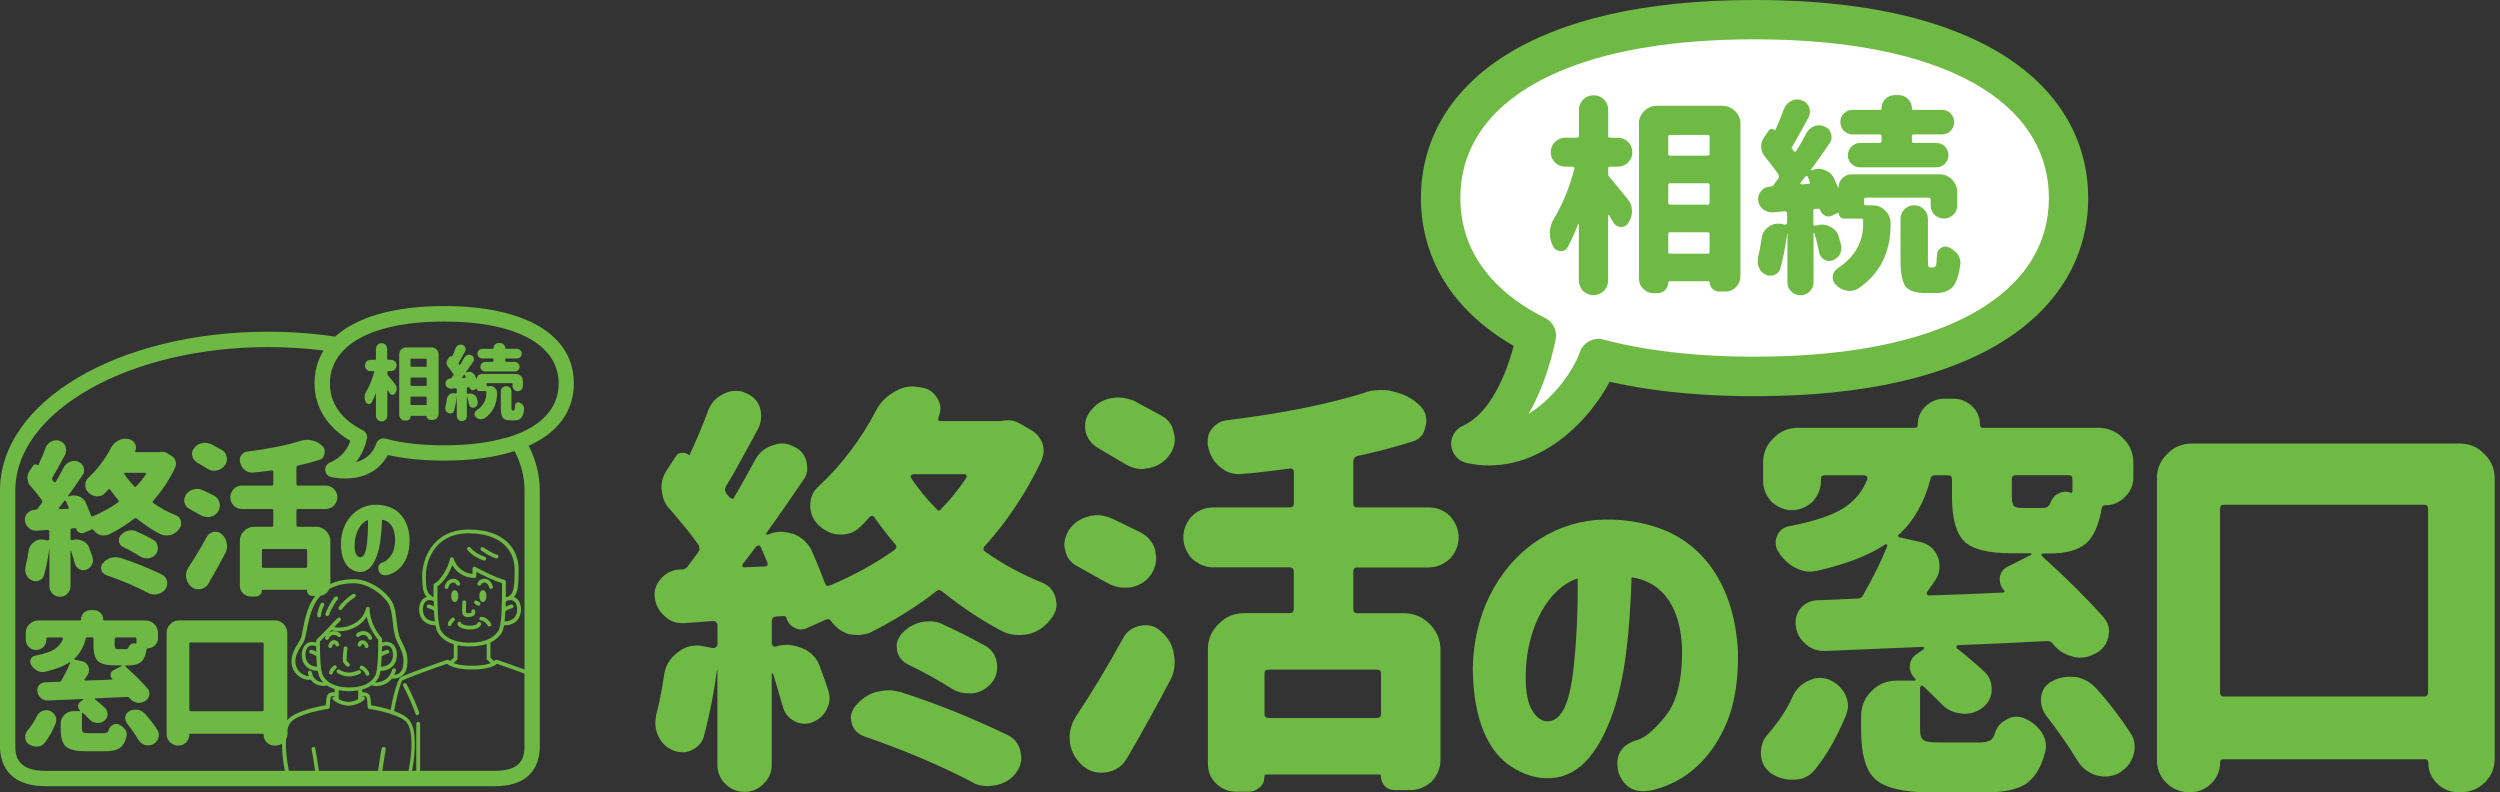 <svg width="265" height="84" viewBox="0 0 265 84" fill="none" xmlns="http://www.w3.org/2000/svg">
<rect x="0" y="0" width="265" height="84" fill="#333333" stroke="none"/>
<path d="M70.065 61.325C70.617 60.732 71.252 60.409 72.033 60.367H72.263C72.492 60.367 72.679 60.274 72.856 60.096L74.002 58.545C74.189 58.316 74.189 58.086 74.043 57.764C73.314 56.712 72.304 55.472 71.075 54.056C70.481 53.462 70.211 52.775 70.159 51.993C70.117 51.952 70.117 51.806 70.117 51.67C70.117 50.983 70.304 50.389 70.711 49.796L71.669 48.327C71.804 48.098 72.033 48.004 72.304 48.004C72.533 47.963 72.762 48.046 72.992 48.192C73.085 48.285 73.127 48.285 73.127 48.15C73.721 46.869 74.408 45.317 75.096 43.442C75.418 42.661 75.918 42.12 76.699 41.755C77.116 41.526 77.522 41.432 77.981 41.432C78.345 41.432 78.668 41.474 78.939 41.62C79.72 41.891 80.261 42.401 80.543 43.172C80.636 43.495 80.678 43.807 80.678 44.13C80.678 44.546 80.584 44.953 80.407 45.369C78.897 48.16 77.751 50.264 76.929 51.587C76.793 51.816 76.835 52.045 76.97 52.275L77.335 52.733L77.606 52.868C77.741 52.868 77.793 52.827 77.835 52.681C78.522 51.535 79.251 50.212 80.074 48.702C80.439 48.015 81.032 47.515 81.813 47.234C82.23 47.098 82.543 47.004 82.824 47.004C83.282 47.004 83.688 47.098 84.105 47.327C84.792 47.598 85.251 48.108 85.48 48.879C85.521 49.202 85.573 49.431 85.573 49.608C85.573 50.108 85.438 50.525 85.115 50.931C83.511 53.306 82.188 55.181 81.23 56.514V56.649L81.365 56.691C81.824 56.462 82.282 56.368 82.782 56.368C83.147 56.368 83.605 56.462 84.105 56.597C84.969 56.92 85.657 57.555 86.073 58.43C86.532 59.482 86.99 60.628 87.448 61.815C87.542 62.086 87.719 62.18 88 62.044C90.51 60.992 92.76 59.753 94.812 58.295C95.041 58.107 95.083 57.93 94.906 57.701C94.083 56.743 93.354 55.785 92.708 54.868C92.573 54.639 92.385 54.597 92.156 54.826C91.739 55.326 91.375 55.649 91.146 55.878C90.646 56.378 89.958 56.66 89.177 56.66H88.948C88.167 56.618 87.438 56.295 86.75 55.649C86.157 55.056 85.886 54.368 85.886 53.587C85.886 52.764 86.157 52.118 86.709 51.618C89.219 49.285 91.281 46.546 92.885 43.474C93.302 42.651 93.978 42.005 94.853 41.505C95.489 41.141 96.135 40.953 96.77 40.953L97.499 41.047L97.77 41.089C98.499 41.224 99.051 41.641 99.415 42.328C99.603 42.651 99.686 42.963 99.686 43.338C99.686 43.609 99.592 43.932 99.457 44.349V44.536C99.457 44.536 99.499 44.63 99.644 44.63H106.05C106.185 44.63 106.237 44.63 106.279 44.588L106.873 44.546C107.237 44.546 107.654 44.64 108.06 44.869L109.247 45.557C109.841 45.88 110.258 46.38 110.487 46.973C110.581 47.244 110.622 47.525 110.622 47.838C110.622 48.108 110.529 48.431 110.393 48.848C108.748 52.275 106.737 55.295 104.404 57.857C104.175 58.086 104.217 58.316 104.446 58.493C106.321 59.815 108.383 60.919 110.529 61.784C111.258 62.107 111.716 62.648 111.903 63.429L111.997 64.065C111.997 64.565 111.81 65.075 111.445 65.533C110.851 66.356 110.122 66.908 109.154 67.179C108.737 67.273 108.373 67.314 108.008 67.314C107.456 67.314 106.914 67.221 106.404 66.992C104.259 65.898 102.103 64.481 99.863 62.69C99.634 62.502 99.405 62.502 99.228 62.69C97.166 64.294 94.833 65.752 92.187 67.085C91.729 67.221 91.323 67.314 90.906 67.314C90.677 67.314 90.354 67.273 89.948 67.221C89.167 66.95 88.573 66.492 88.073 65.804C87.886 65.617 87.709 65.575 87.573 65.669L85.511 66.585C85.053 66.773 84.646 66.773 84.23 66.544C83.772 66.314 83.501 65.992 83.365 65.492C83.324 65.356 83.23 65.304 83.094 65.304L82.272 65.346C81.949 65.388 81.813 65.533 81.813 65.846V68.273L81.949 68.502C81.949 68.502 82.084 68.543 82.22 68.543C82.584 68.408 83.001 68.356 83.459 68.356C83.959 68.356 84.469 68.491 85.063 68.72C86.021 69.137 86.667 69.814 86.979 70.866C87.302 71.689 87.573 72.47 87.802 73.199C87.896 73.522 87.938 73.793 87.938 74.022C87.938 74.386 87.844 74.803 87.615 75.209C87.344 75.803 86.834 76.261 86.063 76.584C85.792 76.678 85.511 76.719 85.282 76.719C84.917 76.719 84.553 76.626 84.23 76.449C83.594 76.126 83.178 75.626 82.99 74.938C82.49 73.251 82.168 72.053 81.938 71.418L81.845 71.376L81.803 71.418V81.063C81.803 81.844 81.532 82.531 80.939 83.073C80.386 83.666 79.699 83.937 78.928 83.937C78.158 83.937 77.46 83.666 76.866 83.073C76.314 82.521 76.043 81.833 76.043 81.063V71.001H76.002C75.679 73.428 75.221 75.803 74.585 78.136C74.356 78.823 73.898 79.282 73.21 79.552C72.981 79.688 72.658 79.74 72.346 79.74C71.929 79.74 71.565 79.646 71.2 79.469C70.513 79.146 70.054 78.646 69.732 77.917C69.544 77.501 69.461 77.053 69.461 76.636C69.461 76.501 69.502 76.178 69.555 75.772C69.877 74.584 70.148 73.21 70.377 71.658C70.513 70.606 70.971 69.783 71.846 69.147C72.44 68.647 73.169 68.418 73.95 68.418C74.085 68.418 74.314 68.46 74.637 68.512L75.595 68.7C75.731 68.7 75.825 68.658 75.918 68.564C76.012 68.523 76.054 68.429 76.054 68.293V66.283C76.054 66.148 76.012 66.054 75.918 65.96C75.825 65.867 75.731 65.825 75.595 65.825L72.575 66.054H72.346C71.617 66.054 70.971 65.825 70.471 65.325C69.877 64.825 69.513 64.179 69.419 63.409L69.377 63.086C69.377 62.398 69.607 61.846 70.065 61.346V61.325ZM78.845 60.138L81.084 60.044C81.22 60.044 81.314 60.003 81.355 59.909V59.638L80.626 57.951C80.584 57.857 80.532 57.816 80.397 57.816L80.168 57.909C79.98 58.18 79.48 58.826 78.699 59.826V60.055L78.835 60.149L78.845 60.138ZM90.281 76.699L90.187 76.105C90.187 75.688 90.323 75.282 90.646 74.865C91.239 74.136 91.968 73.626 92.843 73.355C93.437 73.22 93.895 73.168 94.166 73.168C94.489 73.168 94.895 73.21 95.447 73.355C99.155 74.543 102.946 76.053 106.748 77.886C107.529 78.251 107.987 78.844 108.164 79.625C108.206 79.948 108.258 80.177 108.258 80.313C108.258 80.906 108.071 81.406 107.706 81.917C107.206 82.604 106.467 83.062 105.508 83.239C105.185 83.281 104.956 83.333 104.779 83.333C104.092 83.333 103.498 83.198 102.998 82.875C99.572 81.094 95.77 79.49 91.656 78.073C90.969 77.844 90.51 77.386 90.281 76.699ZM95.541 67.231C96.041 66.637 96.728 66.179 97.603 65.95C97.968 65.908 98.238 65.856 98.468 65.856C99.02 65.856 99.519 65.95 99.936 66.179C101.353 66.814 102.863 67.596 104.467 68.471C105.154 68.887 105.56 69.481 105.654 70.251C105.696 70.345 105.696 70.481 105.696 70.71C105.696 71.345 105.508 71.897 105.102 72.397C104.55 73.032 103.863 73.407 103.092 73.491H102.634C101.946 73.491 101.353 73.303 100.801 72.939C99.384 72.074 97.874 71.199 96.228 70.418C95.593 70.095 95.218 69.595 95.083 68.95C95.083 68.814 95.083 68.627 95.041 68.491C95.041 68.033 95.228 67.627 95.541 67.21V67.231ZM99.238 53.92C99.426 54.191 99.603 54.191 99.79 53.92C100.707 53.004 101.571 51.91 102.446 50.629V50.4C102.405 50.306 102.353 50.264 102.217 50.264H96.77L96.541 50.4V50.629C97.322 51.775 98.186 52.868 99.238 53.92Z" fill="#6EBA44"/>
<path d="M113.32 56.16C113.82 55.431 114.507 54.973 115.382 54.743C115.705 54.65 116.017 54.608 116.34 54.608C116.84 54.608 117.351 54.743 117.892 54.973L118.85 55.431L120.913 56.441C121.694 56.858 122.235 57.493 122.464 58.358L122.558 59.139C122.558 59.732 122.371 60.326 122.058 60.826C121.558 61.607 120.819 62.065 119.913 62.242C119.725 62.284 119.454 62.284 119.132 62.284C118.496 62.284 117.892 62.097 117.351 61.784L114.236 60.045C113.507 59.68 113.049 59.087 112.914 58.306C112.872 58.17 112.82 57.983 112.82 57.712C112.82 57.212 113.007 56.66 113.32 56.16ZM114.007 76.012C115.694 73.491 117.392 70.658 119.079 67.596C119.496 66.867 120.131 66.45 120.954 66.315C121.09 66.273 121.225 66.273 121.454 66.273C122.09 66.273 122.642 66.502 123.1 66.961C123.829 67.596 124.287 68.377 124.423 69.335C124.464 69.523 124.516 69.794 124.516 70.158C124.516 70.846 124.381 71.481 124.058 72.075C122.642 74.772 121.131 77.522 119.444 80.396C118.986 81.178 118.298 81.677 117.34 81.865L116.746 81.907C116.017 81.907 115.372 81.677 114.83 81.219C114.049 80.584 113.591 79.761 113.414 78.751L113.372 78.157C113.372 77.428 113.601 76.689 114.007 76.012ZM124.433 45.922C124.475 46.057 124.527 46.245 124.527 46.515C124.527 47.203 124.339 47.755 123.933 48.255C123.433 48.984 122.694 49.442 121.735 49.63C121.413 49.671 121.183 49.723 121.048 49.723C120.454 49.723 119.809 49.536 119.173 49.13L116.382 47.484C115.694 47.067 115.236 46.474 115.059 45.703L115.017 45.151C115.017 44.557 115.205 44.057 115.611 43.547C116.111 42.859 116.851 42.401 117.715 42.224C117.944 42.182 118.215 42.13 118.58 42.13C119.079 42.13 119.631 42.266 120.225 42.495L123.016 44.005C123.839 44.422 124.298 45.057 124.433 45.922ZM126.36 54.702C126.953 54.108 127.735 53.785 128.599 53.785H136.692C137.015 53.785 137.15 53.65 137.15 53.327V50.036C137.15 49.9 137.108 49.806 137.015 49.713C136.879 49.671 136.786 49.619 136.692 49.671L135.223 49.859C133.713 50.046 132.567 50.181 131.797 50.223L131.432 50.265C130.703 50.265 130.057 50.077 129.557 49.671C128.828 49.171 128.37 48.484 128.141 47.661C128.047 47.39 128.005 47.109 128.005 46.88C128.005 46.38 128.099 45.963 128.328 45.64C128.745 45.005 129.339 44.63 130.016 44.547C135.682 43.859 140.535 42.901 144.555 41.662C145.107 41.433 145.701 41.339 146.389 41.339C146.889 41.339 147.347 41.38 147.763 41.526C148.815 41.755 149.774 42.255 150.555 43.037C150.971 43.453 151.19 43.995 151.19 44.589C151.19 44.859 151.148 45.047 151.096 45.182C150.961 46.047 150.503 46.599 149.628 46.828C147.753 47.421 145.837 47.921 143.868 48.338C143.597 48.432 143.451 48.609 143.451 48.89V53.327C143.451 53.65 143.587 53.785 143.868 53.785H151.409C152.325 53.785 153.096 54.108 153.7 54.702C154.294 55.389 154.617 56.118 154.617 56.941C154.617 57.806 154.294 58.545 153.7 59.232C153.013 59.826 152.284 60.149 151.409 60.149H143.868C143.597 60.149 143.451 60.284 143.451 60.607V64.544C143.451 64.867 143.587 65.002 143.868 65.002H148.805C149.857 65.002 150.773 65.367 151.544 66.148C152.325 66.929 152.69 67.835 152.69 68.888V80.594C152.69 81.417 152.367 82.146 151.773 82.834C151.086 83.427 150.357 83.75 149.534 83.75H147.847C147.43 83.75 147.066 83.615 146.795 83.334C146.524 83.011 146.378 82.698 146.378 82.282C146.378 82.146 146.336 82.094 146.191 82.094H134.213C134.078 82.094 134.026 82.188 134.026 82.323C134.026 82.781 133.89 83.146 133.567 83.417C133.244 83.74 132.838 83.917 132.38 83.917H131.005C130.224 83.917 129.536 83.646 128.901 83.052C128.307 82.459 128.037 81.771 128.037 80.907V68.877C128.037 67.783 128.401 66.867 129.182 66.138C129.911 65.357 130.828 64.992 131.922 64.992H136.681C137.004 64.992 137.14 64.857 137.14 64.534V60.597C137.14 60.274 137.004 60.139 136.681 60.139H128.589C127.766 60.139 127.037 59.816 126.349 59.222C125.756 58.535 125.433 57.806 125.433 56.931C125.433 56.108 125.756 55.379 126.349 54.691L126.36 54.702ZM134.494 76.105H145.93C146.253 76.105 146.389 75.97 146.389 75.647V71.398C146.389 71.127 146.253 70.981 145.93 70.981H134.494C134.171 70.981 134.036 71.116 134.036 71.398V75.647C134.036 75.97 134.171 76.105 134.494 76.105Z" fill="#6EBA44"/>
<path d="M157.887 63.19C160.147 58.597 164.251 55.577 169.125 55.118C171.74 54.931 174.198 55.306 176.416 56.191C180.968 58.066 183.905 62.576 184.228 69.117C184.269 71.981 183.905 74.47 183.061 76.532C181.405 80.511 178.666 82.844 175.322 83.719C173.427 84.177 172.177 83.563 171.573 81.917C171.125 80.115 171.812 78.938 173.552 78.438C174.312 78.251 175.322 77.407 176.531 75.918C177.739 74.428 178.343 72.054 178.301 68.763C178.145 64.523 176.364 61.691 172.948 61.191C172.75 67.19 172.26 71.825 170.938 75.647C169.323 80.115 167.115 82.605 163.845 82.49C162.595 82.448 161.387 82.032 160.262 81.303C157.804 79.772 156.158 76.335 156.116 70.866C156.158 68.075 156.762 65.513 157.887 63.18V63.19ZM166.709 71.564C167.115 68.242 167.271 64.836 167.23 61.316C164.053 62.347 161.949 66.555 161.751 70.877C161.668 72.793 161.834 74.168 162.272 75.043C162.72 75.918 163.282 76.418 163.97 76.46C165.376 76.501 166.261 74.887 166.709 71.564Z" fill="#6EBA44"/>
<path d="M190.133 82.646H189.956C189.071 82.646 188.279 82.385 187.581 81.854C186.967 81.323 186.654 80.667 186.654 79.834C186.654 79.001 186.915 78.334 187.446 77.761C188.498 76.574 189.383 75.251 190.039 73.793C190.393 73.043 190.925 72.512 191.664 72.168C192.143 71.949 192.549 71.856 192.893 71.856C193.112 71.856 193.466 71.897 193.862 72.033C194.612 72.345 195.184 72.866 195.58 73.574C195.799 74.053 195.893 74.501 195.893 74.803C195.893 75.105 195.809 75.418 195.674 75.814C194.747 78.063 193.695 79.948 192.414 81.542C191.841 82.292 191.05 82.646 190.123 82.646H190.133ZM186.883 49.098C186.883 48.036 187.238 47.161 187.987 46.453C188.696 45.703 189.571 45.349 190.633 45.349H202.965C203.183 45.349 203.277 45.265 203.277 45.036C203.277 44.286 203.538 43.63 204.069 43.099C204.683 42.526 205.35 42.266 206.048 42.266H207.152C207.818 42.266 208.475 42.526 209.089 43.099C209.62 43.63 209.881 44.286 209.881 45.036C209.881 45.255 209.964 45.349 210.193 45.349H222.389C223.441 45.349 224.327 45.703 225.035 46.453C225.785 47.161 226.139 48.036 226.139 49.098V50.598C226.139 51.431 225.827 52.098 225.254 52.671C224.681 53.243 224.025 53.556 223.181 53.556C222.962 53.556 222.827 53.639 222.785 53.868C222.473 55.67 221.9 56.951 221.108 57.607C220.275 58.316 218.994 58.67 217.234 58.67H216.526L216.39 58.753L216.432 58.93C219.202 61.44 221.358 63.596 222.952 65.398C223.348 65.877 223.566 66.367 223.566 66.94L223.483 67.512C223.306 68.304 222.869 68.877 222.119 69.273L222.025 69.314C221.546 69.575 221.056 69.71 220.483 69.71C220.171 69.71 219.911 69.668 219.65 69.575C218.765 69.356 218.067 68.866 217.578 68.21C217.442 68.033 217.265 67.95 217.005 67.95C213.88 68.127 210.714 68.262 207.495 68.387L207.36 68.523L207.402 68.7C208.454 69.533 209.474 70.377 210.443 71.293C210.88 71.772 211.11 72.303 211.11 72.97V73.324C211.026 74.074 210.672 74.647 210.006 75.126C209.474 75.48 208.902 75.657 208.287 75.657C208.068 75.657 207.933 75.657 207.808 75.616C206.975 75.532 206.308 75.178 205.735 74.564C205.079 73.907 204.454 73.282 203.84 72.71L203.663 72.668L203.527 72.845V77.292C203.527 77.949 203.663 78.303 203.881 78.438C204.1 78.615 204.673 78.698 205.558 78.698H209.964C210.36 78.698 210.672 78.615 210.974 78.48C211.193 78.344 211.37 78.084 211.453 77.73C211.672 77.074 212.068 76.584 212.682 76.282C212.995 76.063 213.349 75.97 213.745 75.97C213.963 75.97 214.224 76.011 214.495 76.105C215.286 76.418 215.953 76.938 216.432 77.647C216.744 78.136 216.869 78.615 216.869 79.105C216.869 79.365 216.828 79.636 216.734 79.896C216.338 81.396 215.672 82.448 214.713 83.115C213.786 83.688 212.38 84 210.578 84H204.683C201.777 84 199.798 83.521 198.778 82.594C197.767 81.667 197.278 79.948 197.278 77.397V75.897C197.278 74.886 197.632 74.001 198.382 73.251C199.132 72.501 200.007 72.147 201.028 72.147H202.965L203.048 72.106V71.97C202.652 71.616 202.434 71.179 202.434 70.689C202.434 70.116 202.694 69.637 203.183 69.325L203.933 68.793L203.975 68.658L203.84 68.564L193.539 69.002H193.362C192.612 69.002 191.997 68.783 191.425 68.294C190.81 67.762 190.456 67.148 190.373 66.398C190.331 66.315 190.331 66.179 190.331 66.002C190.331 65.429 190.508 64.94 190.862 64.461C191.393 63.888 192.008 63.627 192.716 63.627L196.851 63.45C197.163 63.45 197.382 63.315 197.507 63.055C198.653 61.034 199.486 59.316 200.059 57.857L200.017 57.722L199.882 57.68C198.122 58.868 195.695 59.795 192.622 60.503C192.268 60.545 192.008 60.597 191.872 60.597C191.393 60.597 190.862 60.461 190.331 60.201C189.581 59.805 188.967 59.232 188.529 58.524C188.31 58.212 188.217 57.868 188.217 57.514C188.217 57.295 188.258 57.076 188.352 56.858C188.571 56.285 188.967 55.931 189.581 55.795C192.31 55.264 194.247 54.608 195.434 53.858C196.622 53.066 197.455 52.056 197.945 50.775C197.945 50.64 197.945 50.556 197.903 50.515L197.643 50.379H193.414C193.153 50.379 193.018 50.515 193.018 50.775V51.035C193.018 51.827 192.706 52.535 192.133 53.191C191.477 53.764 190.768 54.077 189.935 54.077C189.144 54.077 188.435 53.764 187.779 53.191C187.206 52.535 186.894 51.827 186.894 51.035V49.098H186.883ZM201.413 56.972L203.569 57.451C204.454 57.67 205.069 58.201 205.412 59.034C205.548 59.347 205.589 59.691 205.589 60.086C205.589 60.576 205.454 61.013 205.152 61.492L204.225 62.815L204.267 63.034L204.444 63.117L208.412 62.982L212.37 62.805L212.453 62.763L212.495 62.68L212.453 62.596C212.141 62.284 211.974 61.888 211.974 61.492V61.232C212.057 60.659 212.37 60.263 212.859 60.045L215.286 58.816L215.369 58.732L215.234 58.649H213.255C210.745 58.649 209.027 58.212 208.193 57.368C207.36 56.524 206.912 54.993 206.912 52.66V50.817C206.912 50.504 206.777 50.379 206.475 50.379H205.152C204.84 50.379 204.673 50.515 204.621 50.817C203.965 53.285 202.861 55.222 201.319 56.628C201.184 56.67 201.184 56.764 201.236 56.847C201.236 56.93 201.277 56.983 201.413 56.983V56.972ZM213.474 53.629C213.609 53.764 213.87 53.847 214.359 53.847H216.515C216.953 53.847 217.223 53.67 217.348 53.275C217.567 52.795 217.828 52.441 218.234 52.306C218.629 52.087 219.067 52.046 219.463 52.223C219.598 52.264 219.681 52.223 219.681 52.087V50.806C219.681 50.494 219.546 50.369 219.244 50.369H213.693C213.38 50.369 213.255 50.504 213.255 50.806V52.608C213.255 53.139 213.349 53.493 213.474 53.618V53.629ZM216.38 73.751C216.515 73.001 216.953 72.47 217.609 72.168C218.182 71.856 218.796 71.731 219.369 71.731L220.119 71.772C220.952 71.949 221.702 72.387 222.275 73.053C223.556 74.46 224.702 76.001 225.795 77.636C226.108 78.074 226.274 78.605 226.274 79.178C226.274 79.438 226.233 79.751 226.139 80.063C225.879 80.896 225.347 81.521 224.514 82C224.035 82.219 223.546 82.313 223.108 82.313C222.889 82.313 222.535 82.271 222.056 82.136C221.223 81.823 220.598 81.302 220.161 80.552C219.234 79.011 218.088 77.386 216.817 75.751C216.505 75.272 216.338 74.782 216.338 74.303C216.338 74.085 216.338 73.907 216.38 73.772V73.751Z" fill="#6EBA44"/>
<path d="M228.628 50.765C228.628 49.713 228.983 48.827 229.732 48.119C230.441 47.369 231.316 47.015 232.378 47.015H260.687C261.749 47.015 262.624 47.369 263.332 48.119C264.082 48.827 264.436 49.702 264.436 50.765V80.438C264.436 81.407 264.082 82.24 263.426 82.906C262.718 83.615 261.885 83.969 260.916 83.969H260.52C259.687 83.969 258.937 83.656 258.323 83.042C257.708 82.427 257.396 81.677 257.396 80.792C257.396 80.573 257.26 80.48 257.042 80.48H235.69C235.471 80.48 235.336 80.563 235.336 80.792C235.336 81.677 235.023 82.417 234.409 83.042C233.794 83.656 233.045 83.969 232.201 83.969H231.982C231.055 83.969 230.264 83.615 229.607 82.959C228.951 82.292 228.639 81.5 228.639 80.584V50.775L228.628 50.765ZM235.763 73.835H256.937C257.239 73.835 257.375 73.699 257.375 73.397V53.941C257.375 53.629 257.239 53.504 256.937 53.504H235.763C235.45 53.504 235.326 53.639 235.326 53.941V73.397C235.326 73.71 235.461 73.835 235.763 73.835Z" fill="#6EBA44"/>
<path d="M185.988 2.083C162.897 2.083 152.711 10.551 152.711 20.998C152.711 26.872 155.929 32.121 162.855 35.59C162.293 38.246 160.533 44.964 155.908 47.036C162.803 48.536 168.209 41.578 169.427 38.027C173.958 39.235 179.457 39.912 185.988 39.912C209.079 39.912 219.265 31.444 219.265 20.998C219.265 10.551 209.079 2.083 185.988 2.083Z" fill="white"/>
<path d="M185.988 2.083V0C174.187 0 165.501 2.135 159.574 5.864C156.616 7.728 154.356 10.009 152.856 12.592C151.346 15.175 150.617 18.05 150.617 20.997C150.617 24.309 151.544 27.538 153.45 30.361C155.356 33.183 158.199 35.589 161.918 37.454L162.855 35.589L160.814 35.152C160.553 36.391 160.001 38.599 159.022 40.63C158.533 41.641 157.949 42.609 157.283 43.39C156.616 44.172 155.866 44.765 155.054 45.14C154.231 45.505 153.742 46.359 153.835 47.254C153.929 48.15 154.585 48.879 155.471 49.077C156.272 49.254 157.064 49.337 157.835 49.337C159.678 49.337 161.397 48.869 162.907 48.14C165.178 47.046 167.032 45.401 168.448 43.692C169.865 41.974 170.864 40.234 171.396 38.703L169.427 38.026L168.886 40.037C173.635 41.297 179.301 41.995 185.977 41.995C197.778 41.995 206.464 39.859 212.391 36.131C215.348 34.267 217.609 31.985 219.108 29.402C220.619 26.82 221.348 23.945 221.348 20.997C221.348 18.05 220.619 15.175 219.108 12.592C216.848 8.707 212.911 5.541 207.422 3.385C201.933 1.208 194.841 0 185.988 0V4.166C197.288 4.166 205.235 6.26 210.182 9.384C212.661 10.947 214.39 12.738 215.515 14.675C216.64 16.613 217.182 18.716 217.182 20.987C217.182 23.258 216.64 25.361 215.515 27.299C213.828 30.204 210.755 32.808 205.902 34.725C201.059 36.641 194.455 37.808 185.988 37.808C179.603 37.808 174.281 37.141 169.969 35.995C168.917 35.714 167.813 36.297 167.459 37.339C167.261 37.922 166.844 38.776 166.261 39.662C165.376 40.995 164.105 42.432 162.636 43.463C161.157 44.505 159.543 45.151 157.835 45.151C157.356 45.151 156.866 45.099 156.356 44.994L155.918 47.025L156.772 48.921C158.272 48.244 159.48 47.223 160.459 46.088C161.918 44.369 162.897 42.38 163.584 40.557C164.271 38.735 164.678 37.068 164.896 36.006C165.094 35.079 164.636 34.131 163.792 33.715C160.584 32.111 158.356 30.152 156.918 28.017C155.481 25.882 154.804 23.539 154.794 20.987C154.794 18.716 155.335 16.613 156.46 14.675C158.147 11.769 161.22 9.166 166.073 7.249C170.917 5.333 177.52 4.166 185.988 4.166V2.083Z" fill="#6EBA44"/>
<path d="M170.469 17.883V18.414C170.469 18.57 170.51 18.685 170.604 18.768C170.854 19.06 171.5 19.82 172.521 21.091C172.833 21.466 172.989 21.893 172.989 22.403C172.989 22.851 172.854 23.278 172.583 23.653C172.406 23.924 172.156 24.059 171.844 24.059H171.75C171.417 24.017 171.146 23.84 170.989 23.528L170.542 22.788L170.5 22.747L170.458 22.809V29.725C170.458 30.173 170.302 30.548 170.01 30.84C169.677 31.131 169.323 31.287 168.917 31.287C168.49 31.287 168.136 31.131 167.802 30.84C167.511 30.506 167.355 30.152 167.355 29.725V23.767L167.313 23.726L167.292 23.747C166.959 24.57 166.605 25.403 166.178 26.184C166.021 26.476 165.803 26.611 165.49 26.611H165.376C165.001 26.569 164.751 26.392 164.594 26.048C164.397 25.621 164.282 25.205 164.282 24.778V24.601C164.303 24.09 164.459 23.601 164.751 23.132C165.646 21.632 166.355 19.893 166.896 17.862L166.875 17.727L166.74 17.664H165.896C165.469 17.664 165.115 17.508 164.824 17.216C164.532 16.925 164.376 16.57 164.376 16.143C164.376 15.716 164.532 15.341 164.824 15.05C165.115 14.758 165.469 14.602 165.896 14.602H167.146C167.302 14.602 167.365 14.54 167.365 14.383V11.665C167.365 11.238 167.521 10.884 167.813 10.55C168.104 10.259 168.479 10.102 168.927 10.102C169.375 10.102 169.729 10.259 170.021 10.55C170.312 10.842 170.469 11.217 170.469 11.665V14.383C170.469 14.54 170.531 14.602 170.687 14.602H171.489C171.916 14.602 172.291 14.758 172.583 15.05C172.875 15.341 173.031 15.716 173.031 16.143C173.031 16.57 172.875 16.925 172.583 17.216C172.291 17.508 171.916 17.664 171.489 17.664H170.687C170.531 17.664 170.469 17.727 170.469 17.883ZM173.718 13.123C173.718 12.613 173.895 12.165 174.281 11.779C174.656 11.405 175.104 11.217 175.624 11.217H182.582C183.092 11.217 183.54 11.394 183.925 11.779C184.311 12.165 184.488 12.602 184.488 13.123V29.277C184.488 29.725 184.332 30.1 184.019 30.433C183.707 30.746 183.332 30.902 182.863 30.902H182.217C181.926 30.902 181.707 30.808 181.53 30.61C181.332 30.433 181.238 30.204 181.238 29.923L181.124 29.808H176.947L176.833 29.944C176.833 30.256 176.718 30.527 176.499 30.746C176.28 30.965 176.01 31.079 175.697 31.079H175.27C174.843 31.079 174.489 30.923 174.177 30.61C173.885 30.319 173.729 29.965 173.729 29.538V13.113L173.718 13.123ZM177.03 16.498H180.999C181.155 16.498 181.217 16.435 181.217 16.279V14.519C181.217 14.362 181.155 14.3 180.999 14.3H177.03C176.895 14.3 176.833 14.362 176.833 14.519V16.279C176.833 16.435 176.895 16.498 177.03 16.498ZM177.03 21.695H180.999C181.155 21.695 181.217 21.632 181.217 21.476V19.643C181.217 19.487 181.155 19.424 180.999 19.424H177.03C176.895 19.424 176.833 19.487 176.833 19.643V21.476C176.833 21.632 176.895 21.695 177.03 21.695ZM177.03 26.892H180.999C181.155 26.892 181.217 26.83 181.217 26.694V24.84C181.217 24.684 181.155 24.622 180.999 24.622H177.03C176.895 24.622 176.833 24.684 176.833 24.84V26.694C176.833 26.83 176.895 26.892 177.03 26.892Z" fill="#6EBA44"/>
<path d="M186.321 27.34C186.456 26.913 186.592 26.225 186.727 25.288C186.789 24.778 187.019 24.371 187.446 24.059C187.779 23.809 188.112 23.705 188.498 23.705C188.633 23.705 188.748 23.705 188.81 23.726L189.216 23.819L189.373 23.757L189.435 23.622V22.59L189.373 22.434L189.216 22.392L187.946 22.507H187.789C187.477 22.507 187.185 22.392 186.894 22.195C186.581 21.924 186.404 21.611 186.362 21.236V21.059C186.362 20.768 186.477 20.497 186.675 20.257C186.894 19.966 187.206 19.809 187.591 19.789L187.706 19.768C187.821 19.768 187.904 19.726 187.998 19.632C188.06 19.518 188.133 19.414 188.216 19.299L188.508 18.893C188.602 18.778 188.602 18.674 188.529 18.518C188.154 17.956 187.685 17.331 187.123 16.664C186.873 16.372 186.717 16.039 186.696 15.643L186.675 15.529C186.675 15.195 186.789 14.862 186.987 14.571L187.477 13.852C187.539 13.758 187.633 13.696 187.789 13.675C187.925 13.675 188.039 13.716 188.123 13.81L188.185 13.789C188.539 13.008 188.852 12.248 189.102 11.54C189.258 11.165 189.508 10.873 189.883 10.696C190.081 10.582 190.289 10.54 190.508 10.54C190.685 10.54 190.841 10.561 190.976 10.634C191.331 10.748 191.601 10.967 191.758 11.352C191.82 11.488 191.851 11.644 191.851 11.842C191.851 12.019 191.81 12.217 191.716 12.425C191.112 13.519 190.56 14.55 189.997 15.508C189.904 15.623 189.904 15.727 189.997 15.841L190.154 16.039L190.289 16.102L190.404 16.008C190.831 15.32 191.185 14.695 191.476 14.112C191.653 13.779 191.945 13.529 192.32 13.373C192.455 13.31 192.612 13.279 192.81 13.279C193.028 13.279 193.237 13.321 193.435 13.435C193.768 13.571 193.997 13.81 194.08 14.196C194.122 14.31 194.143 14.414 194.143 14.55C194.143 14.8 194.08 14.998 193.924 15.195C193.32 16.112 192.653 17.029 191.956 17.987V18.029L192.018 18.07C192.289 17.956 192.528 17.893 192.778 17.893C192.976 17.893 193.205 17.935 193.424 18.029C193.893 18.206 194.226 18.518 194.424 18.945L194.83 19.882L194.872 19.903L194.893 19.882C194.893 19.476 195.028 19.143 195.299 18.883C195.57 18.612 195.903 18.476 196.299 18.476H205.558C206.068 18.476 206.516 18.653 206.902 19.008C207.277 19.414 207.464 19.851 207.464 20.351V21.757C207.464 22.163 207.329 22.497 207.058 22.757C206.787 23.017 206.454 23.163 206.058 23.163C205.683 23.163 205.339 23.028 205.058 22.757C204.787 22.486 204.652 22.153 204.652 21.757V21.174C204.652 21.018 204.589 20.955 204.433 20.955H197.809C197.653 20.955 197.59 21.018 197.59 21.174V21.549C197.59 21.705 197.653 21.768 197.809 21.768H198.496C199.028 21.768 199.475 21.945 199.84 22.33C200.215 22.684 200.402 23.132 200.402 23.674V23.809C200.402 26.777 199.267 29.027 196.965 30.589C196.674 30.746 196.361 30.839 196.049 30.839C195.913 30.839 195.799 30.819 195.736 30.798C195.309 30.735 194.934 30.527 194.601 30.194C194.382 29.975 194.268 29.725 194.268 29.433V29.277C194.309 28.944 194.486 28.652 194.778 28.454C196.59 27.277 197.496 25.684 197.496 23.726V23.392C197.496 23.236 197.434 23.174 197.299 23.174H195.486C195.309 23.174 195.174 23.132 195.08 23.017C194.966 22.861 194.903 22.726 194.903 22.59L194.841 22.549L194.174 22.861C194.018 22.924 193.903 22.955 193.82 22.955C193.705 22.955 193.57 22.913 193.414 22.84C193.164 22.705 193.007 22.507 192.924 22.215L192.789 22.122L192.435 22.142C192.278 22.142 192.216 22.205 192.216 22.361V23.767L192.278 23.903L192.414 23.924H192.476C192.633 23.861 192.851 23.809 193.101 23.809C193.393 23.809 193.684 23.872 193.976 24.028C194.466 24.246 194.778 24.611 194.913 25.121C195.028 25.496 195.111 25.788 195.163 25.996C195.184 26.059 195.184 26.173 195.184 26.309C195.184 26.559 195.122 26.777 195.007 26.975C194.851 27.267 194.58 27.486 194.205 27.621C194.049 27.642 193.934 27.663 193.872 27.663C193.716 27.663 193.539 27.621 193.341 27.506C193.091 27.35 192.914 27.1 192.83 26.767C192.695 26.027 192.518 25.319 192.299 24.673L192.278 24.653L192.237 24.694V29.912C192.237 30.287 192.101 30.631 191.831 30.891C191.56 31.162 191.226 31.298 190.851 31.298C190.477 31.298 190.133 31.162 189.872 30.891C189.602 30.621 189.466 30.287 189.466 29.912V24.715L189.445 24.736C189.268 26.121 189.018 27.371 188.706 28.485C188.612 28.819 188.414 29.017 188.081 29.131C187.966 29.194 187.81 29.225 187.654 29.225C187.477 29.225 187.3 29.183 187.144 29.09C186.81 28.954 186.581 28.715 186.456 28.371C186.362 28.173 186.321 27.965 186.321 27.767C186.321 27.652 186.342 27.517 186.362 27.34H186.321ZM190.914 19.549L191.758 19.487L191.851 19.424V19.309C191.695 18.935 191.633 18.747 191.633 18.726L191.497 18.633L191.383 18.695L190.851 19.382V19.497L190.914 19.539V19.549ZM199.444 14.935V14.466C199.444 14.31 199.382 14.248 199.246 14.248H196.392C196.018 14.248 195.705 14.112 195.455 13.873C195.205 13.623 195.08 13.31 195.08 12.935C195.08 12.581 195.216 12.269 195.455 12.019C195.705 11.769 196.018 11.644 196.392 11.644H199.267C199.382 11.644 199.444 11.602 199.444 11.488C199.444 11.081 199.58 10.748 199.85 10.488C200.121 10.217 200.454 10.082 200.85 10.082H201.256C201.631 10.082 201.975 10.217 202.235 10.488C202.527 10.758 202.663 11.092 202.663 11.488C202.663 11.602 202.725 11.644 202.84 11.644H205.829C206.204 11.644 206.516 11.779 206.766 12.019C207.016 12.269 207.141 12.581 207.141 12.935C207.141 13.31 207.006 13.623 206.766 13.873C206.527 14.123 206.204 14.248 205.829 14.248H202.881C202.725 14.248 202.663 14.31 202.663 14.466V14.935C202.663 15.091 202.725 15.154 202.881 15.154H205.246C205.6 15.154 205.912 15.289 206.162 15.529C206.412 15.82 206.537 16.112 206.537 16.445C206.537 16.799 206.402 17.112 206.162 17.362C205.912 17.612 205.631 17.737 205.246 17.737H197.163C196.809 17.737 196.497 17.601 196.247 17.362C195.997 17.112 195.872 16.799 195.872 16.445C195.872 16.112 196.007 15.82 196.247 15.529C196.538 15.279 196.83 15.154 197.163 15.154H199.236C199.371 15.154 199.434 15.091 199.434 14.935H199.444ZM201.454 23.215C201.454 22.809 201.59 22.476 201.881 22.184C202.173 21.892 202.506 21.757 202.902 21.757C203.298 21.757 203.642 21.892 203.933 22.184C204.225 22.476 204.36 22.809 204.36 23.215V27.569C204.36 27.881 204.381 28.1 204.402 28.215C204.423 28.308 204.496 28.35 204.6 28.35H204.975L205.152 28.235C205.214 28.173 205.246 28.038 205.266 27.829L205.329 26.934C205.35 26.642 205.506 26.423 205.777 26.267C205.912 26.173 206.068 26.132 206.225 26.132C206.287 26.132 206.422 26.152 206.6 26.225C206.974 26.402 207.287 26.652 207.537 26.986C207.714 27.277 207.808 27.569 207.808 27.86C207.808 27.975 207.808 28.038 207.787 28.11C207.631 29.204 207.36 29.985 206.985 30.412C206.579 30.839 206.027 31.058 205.287 31.058H204.058C203.006 31.058 202.298 30.808 201.965 30.319C201.631 29.808 201.454 28.913 201.454 27.6V23.226V23.215Z" fill="#6EBA44"/>
<g clip-path="url(#clip0_254_23237)">
<path d="M17.147 60.894C15.673 60.181 14.193 59.591 12.754 59.13C12.537 59.076 12.382 59.062 12.253 59.062C12.145 59.062 11.97 59.082 11.74 59.13C11.402 59.238 11.118 59.435 10.888 59.72C10.767 59.883 10.712 60.039 10.712 60.202L10.746 60.432C10.834 60.697 11.017 60.88 11.28 60.968C12.882 61.518 14.355 62.149 15.687 62.841C15.883 62.963 16.113 63.017 16.376 63.017C16.451 63.017 16.538 62.997 16.66 62.983C17.032 62.915 17.316 62.732 17.512 62.468C17.654 62.271 17.728 62.074 17.728 61.843C17.728 61.789 17.708 61.701 17.694 61.579C17.627 61.274 17.444 61.043 17.147 60.901V60.894Z" fill="#6EB944"/>
<path d="M13.058 57.983C13.7 58.288 14.281 58.627 14.835 58.967C15.052 59.109 15.281 59.184 15.545 59.184H15.721C16.025 59.15 16.288 59.007 16.505 58.756C16.667 58.56 16.734 58.343 16.734 58.098C16.734 58.01 16.734 57.956 16.714 57.922C16.68 57.617 16.518 57.386 16.255 57.223C15.633 56.884 15.045 56.579 14.497 56.334C14.335 56.246 14.139 56.212 13.93 56.212C13.842 56.212 13.734 56.233 13.592 56.246C13.254 56.334 12.99 56.511 12.794 56.748C12.672 56.911 12.598 57.067 12.598 57.25C12.618 57.305 12.618 57.373 12.618 57.427C12.672 57.678 12.814 57.874 13.065 57.997L13.058 57.983Z" fill="#6EB944"/>
<path d="M18.62 54.612C17.782 54.273 16.984 53.845 16.255 53.33C16.167 53.262 16.146 53.167 16.234 53.078C17.14 52.081 17.924 50.901 18.566 49.564C18.62 49.402 18.654 49.279 18.654 49.171C18.654 49.049 18.634 48.94 18.6 48.832C18.512 48.601 18.35 48.404 18.12 48.282L17.66 48.011C17.498 47.923 17.343 47.889 17.201 47.889L16.971 47.909C16.971 47.909 16.937 47.929 16.883 47.929H14.396C14.342 47.929 14.328 47.909 14.328 47.896C14.308 47.862 14.308 47.841 14.328 47.821C14.382 47.658 14.416 47.536 14.416 47.428C14.416 47.285 14.382 47.163 14.308 47.034C14.166 46.763 13.95 46.607 13.666 46.552L13.558 46.532L13.274 46.498C13.024 46.498 12.774 46.566 12.524 46.708C12.186 46.905 11.922 47.156 11.76 47.475C11.138 48.669 10.341 49.741 9.361 50.65C9.144 50.847 9.043 51.098 9.043 51.416C9.043 51.722 9.151 51.986 9.381 52.217C9.645 52.468 9.928 52.59 10.233 52.61H10.32C10.625 52.61 10.888 52.502 11.084 52.305C11.172 52.217 11.314 52.088 11.476 51.898C11.564 51.81 11.638 51.83 11.692 51.919C11.943 52.278 12.226 52.651 12.544 53.024C12.612 53.112 12.598 53.187 12.51 53.255C11.713 53.825 10.841 54.306 9.861 54.72C9.753 54.775 9.685 54.741 9.645 54.632C9.469 54.171 9.286 53.723 9.111 53.309C8.948 52.97 8.685 52.719 8.347 52.597C8.151 52.543 7.975 52.509 7.833 52.509C7.637 52.509 7.462 52.543 7.279 52.631C7.259 52.631 7.245 52.631 7.225 52.61V52.556C7.597 52.041 8.11 51.308 8.739 50.379C8.861 50.216 8.915 50.06 8.915 49.863C8.915 49.795 8.894 49.7 8.881 49.578C8.793 49.273 8.617 49.076 8.347 48.974C8.185 48.886 8.029 48.852 7.847 48.852C7.739 48.852 7.617 48.886 7.455 48.94C7.151 49.049 6.921 49.246 6.779 49.51C6.461 50.1 6.177 50.616 5.907 51.064C5.887 51.118 5.873 51.132 5.819 51.132C5.785 51.132 5.752 51.111 5.711 51.077L5.569 50.901C5.515 50.813 5.502 50.724 5.549 50.63C5.867 50.114 6.313 49.293 6.901 48.201C6.968 48.038 7.009 47.882 7.009 47.719C7.009 47.597 6.988 47.468 6.955 47.346C6.847 47.041 6.637 46.844 6.333 46.742C6.225 46.688 6.103 46.668 5.961 46.668C5.785 46.668 5.623 46.702 5.461 46.79C5.157 46.932 4.961 47.149 4.839 47.448C4.576 48.181 4.305 48.784 4.075 49.286C4.075 49.341 4.055 49.341 4.021 49.307C3.934 49.252 3.846 49.218 3.758 49.232C3.65 49.232 3.562 49.266 3.508 49.354L3.136 49.924C2.974 50.155 2.906 50.385 2.906 50.657C2.906 50.711 2.906 50.765 2.927 50.779C2.947 51.084 3.048 51.349 3.285 51.579C3.765 52.129 4.157 52.61 4.44 53.024C4.495 53.146 4.495 53.241 4.42 53.33L3.974 53.933C3.907 54.001 3.832 54.042 3.744 54.042H3.656C3.352 54.062 3.102 54.184 2.893 54.415C2.717 54.612 2.629 54.829 2.629 55.093L2.649 55.215C2.683 55.521 2.825 55.772 3.055 55.968C3.251 56.165 3.501 56.254 3.785 56.254H3.873L5.049 56.165C5.103 56.165 5.137 56.186 5.17 56.219C5.204 56.254 5.224 56.287 5.224 56.342V57.129C5.224 57.183 5.204 57.217 5.17 57.237C5.137 57.271 5.103 57.291 5.049 57.291L4.677 57.217C4.555 57.196 4.461 57.183 4.407 57.183C4.103 57.183 3.819 57.271 3.589 57.468C3.251 57.719 3.075 58.038 3.021 58.452C2.933 59.055 2.825 59.591 2.704 60.059C2.683 60.222 2.67 60.344 2.67 60.398C2.67 60.561 2.704 60.738 2.778 60.901C2.899 61.185 3.082 61.382 3.346 61.504C3.487 61.579 3.629 61.613 3.792 61.613C3.913 61.613 4.042 61.593 4.13 61.538C4.4 61.43 4.576 61.253 4.663 60.989C4.914 60.08 5.089 59.15 5.218 58.207H5.238V62.135C5.238 62.441 5.346 62.705 5.556 62.922C5.785 63.153 6.056 63.261 6.353 63.261C6.651 63.261 6.921 63.153 7.137 62.922C7.367 62.705 7.475 62.441 7.475 62.135V58.37L7.495 58.35L7.529 58.37C7.617 58.621 7.745 59.082 7.941 59.747C8.009 60.012 8.171 60.209 8.421 60.337C8.543 60.405 8.685 60.446 8.834 60.446C8.921 60.446 9.03 60.426 9.138 60.392C9.442 60.27 9.638 60.086 9.739 59.856C9.827 59.693 9.861 59.537 9.861 59.395C9.861 59.306 9.841 59.198 9.807 59.076C9.719 58.791 9.611 58.485 9.489 58.167C9.367 57.76 9.117 57.488 8.739 57.325C8.509 57.237 8.313 57.183 8.117 57.183C7.941 57.183 7.779 57.203 7.637 57.251C7.583 57.251 7.549 57.251 7.529 57.23C7.495 57.21 7.475 57.176 7.475 57.142V56.199C7.475 56.077 7.529 56.023 7.651 56.002L7.968 55.982C8.023 55.982 8.056 56.002 8.077 56.05C8.131 56.247 8.239 56.369 8.415 56.457C8.577 56.545 8.732 56.545 8.915 56.477L9.712 56.118C9.766 56.084 9.834 56.097 9.908 56.172C10.104 56.443 10.334 56.62 10.638 56.728C10.8 56.749 10.922 56.762 11.01 56.762C11.172 56.762 11.328 56.728 11.51 56.674C12.537 56.158 13.45 55.589 14.247 54.965C14.322 54.897 14.409 54.897 14.497 54.965C15.369 55.663 16.2 56.213 17.038 56.64C17.235 56.728 17.451 56.762 17.66 56.762C17.802 56.762 17.944 56.742 18.106 56.708C18.478 56.599 18.762 56.389 18.998 56.063C19.14 55.887 19.208 55.69 19.208 55.494L19.174 55.243C19.107 54.937 18.924 54.727 18.64 54.598L18.62 54.612ZM7.279 53.879C7.259 53.913 7.225 53.933 7.171 53.933L6.299 53.967C6.265 53.967 6.245 53.947 6.245 53.933C6.225 53.899 6.225 53.865 6.245 53.845C6.549 53.452 6.745 53.201 6.813 53.099C6.833 53.078 6.867 53.065 6.901 53.065C6.955 53.065 6.968 53.085 6.988 53.119L7.272 53.777C7.293 53.811 7.293 53.845 7.272 53.886L7.279 53.879ZM15.477 50.256C15.139 50.758 14.801 51.186 14.443 51.539C14.376 51.647 14.301 51.647 14.227 51.539C13.815 51.125 13.483 50.697 13.179 50.256C13.159 50.222 13.159 50.189 13.179 50.168C13.2 50.134 13.233 50.114 13.267 50.114H15.383C15.437 50.114 15.45 50.134 15.47 50.168C15.491 50.189 15.491 50.222 15.47 50.256H15.477Z" fill="#6EB944"/>
<path d="M23.473 47.672L22.384 47.081C22.155 46.993 21.938 46.939 21.742 46.939C21.601 46.939 21.492 46.959 21.404 46.973C21.067 47.041 20.783 47.224 20.587 47.489C20.424 47.685 20.357 47.882 20.357 48.113L20.377 48.33C20.445 48.635 20.627 48.866 20.891 49.028L21.972 49.673C22.222 49.836 22.472 49.904 22.702 49.904C22.756 49.904 22.844 49.883 22.973 49.87C23.344 49.802 23.628 49.619 23.824 49.334C23.986 49.137 24.054 48.927 24.054 48.655C24.054 48.547 24.034 48.479 24.02 48.425C23.966 48.086 23.79 47.834 23.473 47.678V47.672Z" fill="#6EB944"/>
<path d="M20.06 53.933L21.269 54.611C21.486 54.733 21.715 54.808 21.965 54.808C22.087 54.808 22.195 54.808 22.27 54.788C22.628 54.72 22.912 54.537 23.108 54.238C23.229 54.042 23.304 53.811 23.304 53.58L23.27 53.275C23.182 52.936 22.966 52.685 22.668 52.529L21.871 52.135L21.499 51.959C21.283 51.871 21.087 51.816 20.891 51.816C20.769 51.816 20.641 51.837 20.519 51.871C20.181 51.959 19.918 52.135 19.722 52.42C19.6 52.617 19.526 52.834 19.526 53.031C19.526 53.139 19.546 53.207 19.559 53.261C19.613 53.567 19.789 53.797 20.073 53.94L20.06 53.933Z" fill="#6EB944"/>
<path d="M23.506 56.626C23.331 56.45 23.114 56.362 22.864 56.362C22.776 56.362 22.722 56.362 22.668 56.382C22.351 56.436 22.101 56.599 21.938 56.884C21.283 58.078 20.62 59.184 19.965 60.168C19.803 60.432 19.715 60.717 19.715 61.009L19.735 61.239C19.809 61.633 19.985 61.952 20.289 62.203C20.506 62.379 20.749 62.467 21.04 62.467L21.269 62.447C21.641 62.373 21.911 62.176 22.087 61.877C22.743 60.751 23.331 59.679 23.885 58.628C24.007 58.397 24.061 58.146 24.061 57.881C24.061 57.739 24.04 57.63 24.027 57.563C23.973 57.19 23.797 56.884 23.513 56.633L23.506 56.626Z" fill="#6EB944"/>
<path d="M41.397 53.791C40.822 53.56 40.187 53.465 39.504 53.512C38.24 53.635 37.179 54.415 36.591 55.609C36.301 56.212 36.145 56.884 36.132 57.61C36.145 59.035 36.571 59.93 37.206 60.324C37.497 60.514 37.815 60.622 38.132 60.629C38.977 60.656 39.551 60.011 39.971 58.851C40.315 57.854 40.437 56.653 40.491 55.093C41.376 55.222 41.836 55.961 41.876 57.06C41.89 57.915 41.728 58.533 41.417 58.919C41.106 59.306 40.842 59.523 40.646 59.577C40.2 59.706 40.018 60.011 40.133 60.48C40.288 60.907 40.613 61.063 41.106 60.948C41.971 60.717 42.681 60.113 43.113 59.075C43.33 58.539 43.424 57.895 43.417 57.149C43.336 55.446 42.572 54.272 41.39 53.784L41.397 53.791ZM38.876 57.793C38.761 58.661 38.531 59.075 38.166 59.069C37.99 59.062 37.842 58.926 37.727 58.702C37.612 58.471 37.571 58.119 37.592 57.617C37.645 56.491 38.186 55.398 39.011 55.127C39.024 56.043 38.977 56.925 38.876 57.793Z" fill="#6EB944"/>
<path d="M12.612 76.782C12.517 76.748 12.422 76.734 12.341 76.734C12.199 76.734 12.071 76.768 11.963 76.843C11.74 76.951 11.598 77.128 11.523 77.365C11.49 77.494 11.429 77.589 11.348 77.637C11.24 77.684 11.125 77.718 10.983 77.718H9.408C9.09 77.718 8.888 77.684 8.813 77.623C8.732 77.576 8.685 77.447 8.685 77.216V75.622C8.685 75.622 8.698 75.574 8.732 75.561C8.746 75.547 8.779 75.547 8.793 75.574C9.016 75.778 9.232 76.002 9.469 76.239C9.672 76.463 9.908 76.585 10.212 76.619C10.26 76.633 10.307 76.633 10.388 76.633C10.611 76.633 10.814 76.572 11.003 76.443C11.24 76.266 11.368 76.063 11.395 75.798V75.669C11.395 75.432 11.314 75.242 11.159 75.066C10.814 74.733 10.449 74.435 10.07 74.136C10.057 74.123 10.057 74.102 10.057 74.075C10.07 74.041 10.091 74.028 10.104 74.028C11.253 73.98 12.389 73.933 13.504 73.871C13.598 73.871 13.659 73.905 13.707 73.966C13.882 74.204 14.132 74.38 14.443 74.455C14.538 74.489 14.632 74.502 14.741 74.502C14.943 74.502 15.119 74.455 15.288 74.36L15.322 74.346C15.592 74.204 15.748 74 15.808 73.716L15.842 73.512C15.842 73.308 15.761 73.132 15.619 72.956C15.051 72.311 14.281 71.531 13.287 70.635C13.274 70.622 13.254 70.602 13.274 70.575C13.274 70.561 13.287 70.54 13.321 70.54H13.571C14.2 70.54 14.659 70.412 14.957 70.161C15.241 69.923 15.443 69.469 15.552 68.817C15.565 68.736 15.612 68.709 15.694 68.709C15.991 68.709 16.227 68.6 16.43 68.39C16.633 68.186 16.748 67.949 16.748 67.65V67.115C16.748 66.735 16.619 66.423 16.356 66.165C16.106 65.894 15.788 65.771 15.41 65.771H11.05C10.969 65.771 10.942 65.737 10.942 65.663C10.942 65.391 10.848 65.154 10.658 64.971C10.435 64.767 10.199 64.672 9.969 64.672H9.577C9.327 64.672 9.09 64.767 8.867 64.971C8.678 65.161 8.583 65.398 8.583 65.663C8.583 65.744 8.55 65.771 8.475 65.771H4.069C3.69 65.771 3.379 65.9 3.122 66.165C2.852 66.416 2.73 66.735 2.73 67.115V67.807C2.73 68.091 2.839 68.343 3.048 68.58C3.285 68.784 3.535 68.899 3.819 68.899C4.116 68.899 4.373 68.79 4.603 68.58C4.805 68.343 4.92 68.091 4.92 67.807V67.712C4.92 67.617 4.968 67.569 5.062 67.569H6.576C6.576 67.569 6.637 67.583 6.671 67.617C6.684 67.63 6.684 67.664 6.684 67.712C6.509 68.173 6.211 68.532 5.785 68.817C5.36 69.089 4.67 69.326 3.69 69.509C3.467 69.557 3.325 69.686 3.251 69.889C3.217 69.971 3.204 70.045 3.204 70.127C3.204 70.256 3.237 70.378 3.312 70.493C3.467 70.744 3.69 70.954 3.954 71.097C4.143 71.192 4.332 71.239 4.508 71.239C4.555 71.239 4.65 71.226 4.778 71.205C5.88 70.954 6.745 70.622 7.374 70.195C7.387 70.181 7.407 70.195 7.421 70.208C7.455 70.222 7.455 70.242 7.434 70.256C7.232 70.778 6.928 71.395 6.522 72.121C6.475 72.216 6.394 72.264 6.285 72.264L4.805 72.325C4.555 72.325 4.332 72.42 4.143 72.623C4.015 72.8 3.954 72.969 3.954 73.18C3.954 73.241 3.954 73.288 3.967 73.322C4.001 73.593 4.123 73.81 4.346 74C4.549 74.177 4.772 74.251 5.035 74.251H5.096L8.779 74.095C8.779 74.095 8.827 74.109 8.827 74.129C8.827 74.15 8.827 74.163 8.813 74.177L8.543 74.367C8.367 74.475 8.273 74.652 8.273 74.855C8.273 75.032 8.354 75.188 8.496 75.317C8.509 75.33 8.509 75.35 8.496 75.364C8.496 75.377 8.482 75.377 8.462 75.377H7.772C7.407 75.377 7.097 75.506 6.826 75.771C6.556 76.042 6.434 76.354 6.434 76.721V77.257C6.434 78.173 6.61 78.79 6.968 79.122C7.333 79.455 8.036 79.631 9.077 79.631H11.185C11.828 79.631 12.335 79.523 12.666 79.312C13.01 79.075 13.247 78.695 13.389 78.159C13.423 78.064 13.436 77.969 13.436 77.874C13.436 77.698 13.389 77.528 13.281 77.352C13.105 77.101 12.868 76.911 12.591 76.802L12.612 76.782ZM12.172 67.718C12.172 67.61 12.22 67.562 12.328 67.562H14.308C14.416 67.562 14.463 67.61 14.463 67.718V68.18C14.463 68.227 14.43 68.241 14.382 68.227C14.24 68.166 14.085 68.18 13.943 68.261C13.801 68.309 13.707 68.438 13.625 68.607C13.578 68.75 13.483 68.811 13.328 68.811H12.557C12.382 68.811 12.287 68.777 12.24 68.729C12.193 68.682 12.159 68.553 12.159 68.363V67.718H12.172ZM8.705 70.1L7.935 69.923C7.887 69.923 7.874 69.91 7.874 69.876C7.86 69.842 7.86 69.815 7.908 69.794C8.462 69.285 8.854 68.594 9.09 67.712C9.104 67.603 9.171 67.556 9.28 67.556H9.753C9.861 67.556 9.908 67.603 9.908 67.712V68.376C9.908 69.211 10.064 69.767 10.368 70.066C10.665 70.364 11.28 70.527 12.179 70.527H12.889C12.889 70.527 12.922 70.54 12.936 70.561C12.936 70.575 12.922 70.595 12.902 70.595L12.037 71.036C11.861 71.117 11.753 71.26 11.719 71.463V71.558C11.719 71.701 11.78 71.843 11.895 71.952C11.895 71.952 11.9 71.963 11.909 71.986C11.909 71.986 11.909 71.999 11.895 72.019C11.895 72.033 11.882 72.033 11.861 72.033L10.442 72.094L9.023 72.142C9.023 72.142 8.975 72.142 8.962 72.108C8.962 72.074 8.962 72.047 8.948 72.026L9.28 71.551C9.388 71.375 9.435 71.219 9.435 71.043C9.435 70.9 9.421 70.771 9.374 70.663C9.246 70.364 9.029 70.174 8.712 70.093L8.705 70.1Z" fill="#6EB944"/>
<path d="M15.396 75.696C15.193 75.459 14.923 75.303 14.626 75.235L14.355 75.221C14.152 75.221 13.93 75.269 13.727 75.377C13.49 75.486 13.335 75.676 13.287 75.947C13.274 75.995 13.274 76.056 13.274 76.137C13.274 76.313 13.335 76.483 13.45 76.659C13.909 77.243 14.315 77.826 14.646 78.382C14.801 78.654 15.024 78.844 15.322 78.952C15.498 79 15.619 79.013 15.7 79.013C15.856 79.013 16.031 78.98 16.207 78.905C16.505 78.728 16.694 78.511 16.788 78.213C16.822 78.104 16.836 77.989 16.836 77.894C16.836 77.691 16.775 77.501 16.66 77.338C16.268 76.754 15.856 76.198 15.403 75.696H15.396Z" fill="#6EB944"/>
<path d="M5.245 75.33C5.103 75.283 4.974 75.269 4.9 75.269C4.772 75.269 4.63 75.303 4.461 75.378C4.19 75.507 4.001 75.696 3.879 75.961C3.643 76.483 3.325 76.958 2.954 77.386C2.764 77.589 2.67 77.827 2.67 78.125C2.67 78.424 2.778 78.661 3.001 78.851C3.251 79.041 3.535 79.136 3.852 79.136H3.913C4.244 79.136 4.528 79.007 4.731 78.743C5.191 78.173 5.562 77.494 5.894 76.687C5.941 76.544 5.975 76.436 5.975 76.321C5.975 76.205 5.941 76.049 5.867 75.88C5.725 75.629 5.522 75.439 5.251 75.323L5.245 75.33Z" fill="#6EB944"/>
<path d="M60.828 40.63C60.828 35.501 55.691 32.441 47.081 32.441C41.788 32.441 37.808 33.602 35.53 35.684C33.252 35.345 30.873 35.162 28.42 35.162C12.483 35.162 0 42.563 0 52C0 52.054 0 52.102 0 52.156V52.197C0 52.23 0 52.264 0 52.298V79.088C0 80.676 0.635 83.335 4.866 83.335H52.481C56.603 83.335 57.218 80.676 57.218 79.088V52.298C57.218 52.298 57.218 52.23 57.218 52.21V52.007C57.218 50.351 56.806 48.757 56.042 47.251C59.124 45.86 60.828 43.594 60.828 40.643V40.63ZM53.67 46.389C51.859 46.919 49.642 47.203 47.081 47.203C44.702 47.203 42.606 46.966 40.856 46.498C40.444 46.389 40.018 46.613 39.883 47.02C39.653 47.692 39.092 48.642 37.727 48.981C38.288 48.302 38.673 47.482 38.889 46.511C38.97 46.145 38.794 45.779 38.463 45.609C36.172 44.456 34.969 42.739 34.969 40.643C34.969 39.415 35.375 38.337 36.145 37.428C36.571 36.926 37.098 36.478 37.733 36.084C39.815 34.789 43.012 34.083 47.094 34.083C54.684 34.083 59.219 36.539 59.219 40.65C59.219 42.95 57.8 44.734 55.218 45.853C54.745 46.057 54.231 46.24 53.684 46.403L53.67 46.389ZM40.707 79.19C40.599 79.156 40.484 79.217 40.457 79.326C40.403 79.509 40.2 80.852 40.072 81.714H33.807C33.678 80.859 33.475 79.516 33.421 79.326C33.388 79.217 33.279 79.156 33.171 79.19C33.063 79.224 33.002 79.332 33.036 79.441C33.077 79.577 33.252 80.71 33.401 81.707H30.616C30.4 80.608 30.265 79.387 30.319 78.369C30.421 78.186 30.475 77.989 30.475 77.765V77.311C30.549 77.033 30.65 76.795 30.792 76.605C31.394 75.784 33.874 75.269 34.78 75.14C34.874 75.126 34.949 75.045 34.956 74.943C34.962 74.645 35.003 74.095 35.07 73.912C35.104 73.81 35.172 73.79 35.476 73.776H35.517V73.838C35.442 73.804 35.347 73.824 35.294 73.885C35.219 73.966 35.226 74.095 35.307 74.17C35.827 74.652 36.483 74.767 36.821 74.794C36.834 74.794 36.848 74.801 36.868 74.808H36.895C36.895 74.808 36.936 74.808 36.963 74.808C36.99 74.808 37.017 74.808 37.03 74.808H37.057C37.057 74.808 37.091 74.808 37.105 74.794C37.443 74.767 38.098 74.645 38.619 74.17C38.7 74.095 38.707 73.966 38.632 73.885C38.571 73.817 38.483 73.804 38.409 73.838V73.776H38.45C38.754 73.797 38.815 73.817 38.855 73.919C38.923 74.102 38.963 74.645 38.97 74.95C38.97 75.052 39.044 75.133 39.146 75.147C40.051 75.276 42.532 75.798 43.133 76.612C43.823 77.548 43.681 79.821 43.309 81.714H40.525C40.673 80.716 40.849 79.584 40.89 79.448C40.923 79.339 40.863 79.224 40.754 79.197L40.707 79.19ZM33.043 71.266C33.029 71.158 32.921 71.076 32.813 71.097C32.705 71.11 32.624 71.219 32.644 71.327C32.664 71.45 32.691 71.565 32.739 71.673C32.55 71.673 32.293 71.599 32.043 71.443C31.671 71.205 31.421 70.839 31.34 70.412C31.191 69.638 31.63 68.939 31.982 68.376C32.056 68.254 32.13 68.139 32.191 68.03C32.326 67.8 32.401 67.4 32.509 66.843C32.678 65.948 32.914 64.72 33.523 63.736C33.651 63.526 33.807 63.336 33.969 63.159C34.212 63.119 34.435 63.003 34.651 62.82C34.76 62.698 34.841 62.562 34.901 62.434C35.618 62.033 36.496 61.823 37.531 61.823C38.95 61.823 40.592 62.976 41.187 64.007C41.471 64.503 41.552 65.235 41.633 65.954C41.714 66.68 41.802 67.427 42.093 67.996C42.647 69.096 42.89 69.625 42.714 70.663C42.599 71.348 42.126 71.517 41.782 71.544C41.849 71.409 41.91 71.266 41.964 71.097C41.998 70.988 41.937 70.873 41.829 70.846C41.721 70.812 41.606 70.873 41.579 70.981C41.363 71.714 40.917 72.04 40.579 72.189C40.295 72.311 40.004 72.345 39.761 72.325C39.91 72.169 40.031 71.999 40.119 71.843C40.214 71.68 40.281 71.422 40.335 71.11C41.14 71.103 41.566 70.744 41.775 70.439C42.167 69.876 42.113 69.17 41.951 68.736C41.809 68.363 41.532 68.119 41.16 68.051C40.923 68.003 40.687 68.051 40.504 68.119C40.504 67.996 40.504 67.881 40.504 67.759C40.504 67.705 40.484 67.657 40.45 67.617C39.93 67.053 39.159 65.764 39.193 64.53C39.193 64.428 39.119 64.333 39.017 64.326C38.909 64.313 38.815 64.381 38.794 64.482C38.598 65.378 37.97 65.873 37.47 66.131C36.814 66.477 36.023 66.599 35.429 66.47C35.652 66.233 35.929 65.941 36.071 65.812C36.152 65.737 36.165 65.609 36.091 65.527C36.017 65.439 35.888 65.432 35.807 65.507C35.53 65.751 34.827 66.524 34.793 66.558C34.787 66.565 34.78 66.579 34.773 66.592C34.084 67.271 33.597 67.759 33.563 67.793C33.529 67.834 33.509 67.881 33.509 67.935C33.509 67.996 33.509 68.051 33.509 68.112C33.334 68.051 33.11 68.017 32.894 68.058C32.529 68.125 32.252 68.37 32.11 68.743C31.941 69.177 31.887 69.882 32.286 70.445C32.495 70.744 32.908 71.09 33.685 71.11C33.739 71.422 33.813 71.68 33.908 71.85C33.996 72.006 34.111 72.169 34.259 72.325C34.003 72.318 33.746 72.237 33.543 72.094C33.279 71.904 33.11 71.626 33.056 71.287L33.043 71.266ZM40.464 69.564C40.545 69.516 40.856 69.333 41.099 69.279C41.207 69.258 41.282 69.15 41.255 69.041C41.227 68.933 41.119 68.858 41.018 68.885C40.836 68.926 40.633 69.014 40.477 69.089C40.477 68.919 40.484 68.743 40.491 68.566C40.511 68.553 40.531 68.546 40.552 68.526C40.592 68.485 40.822 68.383 41.086 68.437C41.309 68.485 41.471 68.627 41.559 68.865C41.701 69.231 41.714 69.787 41.43 70.188C41.214 70.493 40.849 70.656 40.376 70.676C40.416 70.344 40.437 69.964 40.457 69.557L40.464 69.564ZM33.516 69.068C33.367 68.994 33.185 68.919 33.016 68.885C32.908 68.865 32.8 68.933 32.779 69.041C32.759 69.15 32.827 69.258 32.935 69.279C33.144 69.326 33.408 69.469 33.529 69.536C33.543 69.971 33.57 70.35 33.611 70.676C33.158 70.649 32.806 70.486 32.603 70.188C32.32 69.787 32.333 69.231 32.475 68.865C32.57 68.627 32.725 68.478 32.948 68.437C33.212 68.383 33.448 68.485 33.489 68.526C33.489 68.526 33.502 68.532 33.509 68.539C33.509 68.722 33.509 68.899 33.523 69.068H33.516ZM34.246 71.633C33.962 71.131 33.915 69.597 33.908 67.996C34.009 67.895 34.253 67.65 34.57 67.338C34.53 67.406 34.489 67.474 34.462 67.555C34.422 67.664 34.476 67.779 34.577 67.82C34.597 67.827 34.624 67.834 34.651 67.834C34.733 67.834 34.814 67.786 34.841 67.705C34.942 67.433 35.131 67.345 35.273 67.318C35.496 67.277 35.712 67.359 35.8 67.46C35.875 67.542 36.003 67.549 36.084 67.474C36.165 67.4 36.179 67.271 36.105 67.189C35.902 66.965 35.537 66.857 35.206 66.918C35.077 66.945 34.962 66.999 34.861 67.067C34.949 66.979 35.037 66.891 35.131 66.802C35.841 67.033 36.855 66.911 37.659 66.484C38.186 66.206 38.598 65.826 38.869 65.364C39.078 66.382 39.66 67.325 40.099 67.827C40.099 68.858 40.072 71.076 39.761 71.639C39.646 71.843 39.477 72.06 39.227 72.257C39.214 72.264 39.2 72.277 39.186 72.291C38.747 72.616 38.065 72.867 37.01 72.867C35.3 72.867 34.57 72.203 34.259 71.639L34.246 71.633ZM37.003 73.261C37.362 73.261 37.679 73.234 37.963 73.186V74.116C37.544 74.346 37.105 74.394 36.936 74.401C36.767 74.394 36.328 74.346 35.902 74.116V73.159C36.219 73.227 36.584 73.261 36.997 73.261H37.003ZM55.596 79.088C55.596 80.384 55.225 81.707 52.474 81.707H44.532V76.714C44.532 76.599 44.445 76.51 44.33 76.51C44.215 76.51 44.127 76.599 44.127 76.714V81.707H43.674C44.066 79.685 44.174 77.392 43.411 76.361C43.106 75.947 42.464 75.622 41.775 75.371C41.829 74.875 42.404 72.365 42.654 72.128C42.965 71.945 46.046 70.798 47.398 70.357C47.79 70.737 48.77 70.968 50.027 70.968C50.027 70.968 50.027 70.968 50.034 70.968C50.034 70.968 50.034 70.968 50.041 70.968C51.298 70.968 52.278 70.737 52.67 70.357C53.386 70.595 54.596 71.029 55.59 71.402V79.082L55.596 79.088ZM53.575 64.774C53.575 64.774 53.596 64.774 53.602 64.767C53.602 64.767 53.981 64.53 54.265 64.469C54.373 64.448 54.447 64.34 54.42 64.231C54.4 64.123 54.285 64.048 54.184 64.075C53.981 64.116 53.758 64.225 53.596 64.306C53.596 64.13 53.609 63.953 53.609 63.77C53.65 63.763 53.684 63.743 53.711 63.716C53.751 63.675 53.981 63.573 54.245 63.627C54.468 63.675 54.63 63.818 54.718 64.055C54.86 64.421 54.873 64.978 54.589 65.378C54.366 65.697 53.974 65.859 53.481 65.873C53.521 65.547 53.548 65.174 53.569 64.774H53.575ZM53.981 63.193C53.981 63.193 53.961 63.214 53.954 63.221C53.826 63.234 53.717 63.268 53.616 63.309C53.616 62.766 53.616 62.203 53.616 61.66C53.616 61.565 53.555 61.491 53.467 61.463C52.305 61.151 50.413 60.107 50.392 60.093C50.331 60.059 50.25 60.059 50.189 60.093C50.129 60.127 50.088 60.195 50.088 60.269C50.088 60.269 50.088 60.581 50.081 60.839C49.338 60.772 48.439 60.324 48.087 59.211C48.06 59.123 47.979 59.062 47.878 59.069C47.783 59.075 47.709 59.15 47.696 59.238C47.567 60.107 46.621 61.626 46.087 61.823C46.006 61.85 45.952 61.931 45.952 62.013C45.952 62.44 45.952 62.868 45.952 63.282C45.898 63.261 45.85 63.248 45.79 63.234C45.776 63.207 45.756 63.173 45.729 63.153C45.316 62.854 45.141 62.651 45.141 61.016C45.141 59.462 46.087 56.532 49.676 56.532C53.265 56.532 54.549 58.499 54.549 60.344C54.549 62.339 54.441 62.847 53.961 63.193H53.981ZM45.938 63.716C45.938 63.716 45.965 63.736 45.979 63.743C45.979 63.919 45.979 64.096 45.992 64.272C45.844 64.197 45.648 64.109 45.472 64.075C45.364 64.055 45.256 64.123 45.235 64.231C45.215 64.34 45.283 64.448 45.391 64.469C45.621 64.516 45.904 64.679 46.006 64.74C46.026 65.154 46.053 65.534 46.094 65.866C45.634 65.839 45.269 65.683 45.053 65.378C44.769 64.978 44.783 64.421 44.925 64.055C45.019 63.818 45.175 63.668 45.398 63.627C45.661 63.573 45.898 63.675 45.931 63.716H45.938ZM46.371 62.149C46.945 61.823 47.635 60.765 47.946 59.896C48.5 60.894 49.5 61.26 50.284 61.26C50.392 61.26 50.48 61.178 50.487 61.07C50.494 60.948 50.5 60.772 50.5 60.615C51.061 60.914 52.291 61.538 53.217 61.816C53.217 63.722 53.211 66.226 52.839 66.843C52.494 67.427 51.683 68.119 49.791 68.119C47.898 68.119 47.087 67.427 46.742 66.843C46.378 66.226 46.364 64.082 46.364 62.149H46.371ZM48.5 69.808V68.397C48.871 68.478 49.304 68.519 49.797 68.519C50.527 68.519 51.115 68.417 51.589 68.261V69.808C51.589 69.862 51.615 69.923 51.656 69.957L52.021 70.289C51.636 70.439 50.987 70.568 50.054 70.568C50.054 70.568 50.054 70.568 50.047 70.568C50.047 70.568 50.047 70.568 50.041 70.568C49.108 70.568 48.459 70.439 48.074 70.289L48.439 69.957C48.48 69.916 48.507 69.862 48.507 69.808H48.5ZM55.596 52V70.975C54.562 70.588 53.339 70.154 52.67 69.937C52.582 69.909 52.487 69.937 52.44 70.018C52.426 70.038 52.406 70.059 52.386 70.079L51.987 69.72V68.2C51.987 68.2 51.98 68.139 51.967 68.112C52.596 67.82 52.974 67.413 53.19 67.053C53.292 66.884 53.366 66.619 53.427 66.287C53.434 66.287 53.447 66.287 53.454 66.287C54.285 66.287 54.711 65.927 54.927 65.615C55.319 65.052 55.265 64.347 55.103 63.913C54.981 63.6 54.765 63.383 54.481 63.282C54.927 62.773 54.974 61.972 54.974 60.344C54.974 58.309 53.589 56.131 49.696 56.131C45.803 56.131 44.755 59.333 44.755 61.023C44.755 62.379 44.877 62.888 45.242 63.261C44.925 63.356 44.681 63.58 44.553 63.913C44.384 64.347 44.33 65.052 44.728 65.615C44.938 65.921 45.364 66.273 46.161 66.287C46.222 66.612 46.303 66.877 46.411 67.053C46.682 67.501 47.182 68.01 48.101 68.295V69.72L47.702 70.079C47.702 70.079 47.662 70.038 47.648 70.018C47.601 69.944 47.506 69.909 47.418 69.937C46.202 70.323 42.843 71.572 42.471 71.782C42.099 71.999 41.525 74.421 41.41 75.249C40.552 74.977 39.687 74.821 39.335 74.76C39.322 74.496 39.288 74 39.207 73.776C39.072 73.41 38.727 73.39 38.45 73.369H38.389V73.091C38.794 72.983 39.119 72.827 39.376 72.644C39.524 72.691 39.707 72.725 39.91 72.725C40.173 72.725 40.464 72.671 40.754 72.542C40.998 72.433 41.288 72.243 41.538 71.931C42.208 71.979 42.971 71.687 43.133 70.71C43.329 69.543 43.052 68.939 42.471 67.793C42.214 67.291 42.133 66.579 42.052 65.887C41.964 65.134 41.876 64.353 41.552 63.784C40.89 62.63 39.126 61.396 37.544 61.396C36.578 61.396 35.733 61.572 35.016 61.898V57.359C35.016 56.952 34.874 56.593 34.57 56.287C34.266 55.982 33.915 55.84 33.502 55.84H31.583C31.475 55.84 31.421 55.785 31.421 55.663V54.13C31.421 54.008 31.475 53.953 31.583 53.953H34.516C34.854 53.953 35.138 53.831 35.402 53.594C35.631 53.329 35.76 53.044 35.76 52.705C35.76 52.386 35.638 52.102 35.402 51.83C35.172 51.599 34.868 51.471 34.516 51.471H31.583C31.475 51.471 31.421 51.416 31.421 51.294V49.564C31.421 49.456 31.475 49.388 31.583 49.347C32.347 49.184 33.097 48.988 33.82 48.757C34.158 48.669 34.334 48.452 34.388 48.112C34.408 48.058 34.422 47.99 34.422 47.882C34.422 47.651 34.334 47.434 34.172 47.278C33.867 46.973 33.496 46.776 33.09 46.688C32.928 46.634 32.752 46.62 32.556 46.62C32.293 46.62 32.056 46.654 31.847 46.742C30.279 47.224 28.4 47.597 26.196 47.868C25.926 47.902 25.696 48.045 25.541 48.296C25.453 48.418 25.419 48.581 25.419 48.777C25.419 48.865 25.439 48.974 25.473 49.083C25.561 49.401 25.737 49.673 26.021 49.87C26.217 50.032 26.467 50.1 26.751 50.1L26.892 50.08C27.197 50.059 27.636 50.012 28.224 49.937L28.792 49.87C28.826 49.849 28.859 49.87 28.913 49.89C28.947 49.924 28.967 49.958 28.967 50.012V51.294C28.967 51.416 28.913 51.471 28.792 51.471H25.642C25.304 51.471 25 51.593 24.77 51.83C24.541 52.102 24.412 52.386 24.412 52.705C24.412 53.044 24.534 53.329 24.77 53.594C25.034 53.825 25.318 53.953 25.642 53.953H28.792C28.913 53.953 28.967 54.008 28.967 54.13V55.663C28.967 55.785 28.913 55.84 28.792 55.84H26.94C26.514 55.84 26.156 55.982 25.872 56.287C25.568 56.572 25.426 56.932 25.426 57.359V62.054C25.426 62.393 25.534 62.657 25.764 62.895C26.014 63.126 26.277 63.234 26.582 63.234H27.116C27.291 63.234 27.453 63.166 27.575 63.037C27.697 62.929 27.751 62.786 27.751 62.61C27.751 62.556 27.771 62.522 27.818 62.522H32.475C32.529 62.522 32.543 62.542 32.543 62.596C32.543 62.759 32.597 62.881 32.705 63.003C32.813 63.112 32.955 63.166 33.11 63.166H33.415C33.327 63.282 33.246 63.39 33.164 63.512C32.516 64.564 32.272 65.832 32.097 66.755C32.009 67.23 31.928 67.644 31.826 67.813C31.765 67.915 31.698 68.03 31.623 68.146C31.252 68.736 30.752 69.543 30.927 70.473C31.029 71.015 31.34 71.477 31.806 71.768C32.103 71.958 32.448 72.067 32.745 72.067C32.813 72.067 32.874 72.053 32.935 72.046C33.029 72.175 33.144 72.297 33.279 72.392C33.563 72.596 33.915 72.705 34.273 72.705C34.388 72.705 34.51 72.691 34.624 72.671C34.638 72.671 34.651 72.664 34.658 72.657C34.881 72.806 35.158 72.942 35.483 73.05V73.363H35.422C35.145 73.383 34.793 73.403 34.665 73.77C34.584 74 34.55 74.489 34.536 74.753C33.84 74.869 31.198 75.364 30.454 76.348V67.108C30.454 66.728 30.326 66.416 30.062 66.158C29.812 65.887 29.495 65.764 29.116 65.764H18.998C18.62 65.764 18.309 65.893 18.052 66.158C17.782 66.409 17.66 66.728 17.66 67.108V77.806C17.66 78.139 17.768 78.424 18.005 78.661C18.241 78.898 18.525 79.027 18.857 79.027H18.938C19.235 79.027 19.505 78.919 19.728 78.695C19.951 78.471 20.06 78.206 20.06 77.888C20.06 77.806 20.107 77.779 20.188 77.779H27.818C27.899 77.779 27.947 77.813 27.947 77.888C27.947 78.206 28.055 78.471 28.278 78.695C28.501 78.919 28.765 79.027 29.062 79.027H29.204C29.461 79.027 29.691 78.959 29.893 78.824C29.893 79.74 30.008 80.757 30.191 81.714H4.866C1.987 81.714 1.622 80.316 1.622 79.095V52.298V52.183V52C1.622 43.615 13.639 36.79 28.42 36.79C30.441 36.79 32.401 36.919 34.3 37.15C33.671 38.167 33.34 39.334 33.34 40.63C33.34 43.153 34.685 45.297 37.139 46.728C36.767 47.807 36.078 48.533 34.949 49.042C34.624 49.191 34.435 49.53 34.476 49.883C34.523 50.236 34.793 50.521 35.145 50.582C35.679 50.677 36.172 50.718 36.625 50.718C39.308 50.718 40.565 49.245 41.113 48.228C42.856 48.621 44.857 48.825 47.087 48.825C49.993 48.825 52.501 48.472 54.549 47.814C55.231 49.144 55.603 50.548 55.603 52H55.596ZM32.556 58.356V60.018C32.556 60.141 32.502 60.195 32.38 60.195H27.94C27.818 60.195 27.764 60.141 27.764 60.018V58.356C27.764 58.248 27.818 58.194 27.94 58.194H32.38C32.502 58.194 32.556 58.248 32.556 58.356ZM27.947 68.254V75.235C27.947 75.344 27.899 75.391 27.791 75.391H20.222C20.114 75.391 20.066 75.344 20.066 75.235V68.254C20.066 68.146 20.114 68.098 20.222 68.098H27.791C27.899 68.098 27.947 68.146 27.947 68.254Z" fill="#6EB944"/>
<path d="M41.133 39.334H41.444C41.606 39.334 41.755 39.273 41.87 39.157C41.958 39.069 42.005 38.961 42.025 38.845C42.025 38.811 42.045 38.778 42.045 38.744C42.045 38.581 41.985 38.431 41.87 38.316C41.755 38.201 41.606 38.14 41.444 38.14H41.133C41.072 38.14 41.045 38.113 41.045 38.052V36.986C41.045 36.946 41.032 36.905 41.025 36.864C41.005 36.742 40.957 36.634 40.876 36.552C40.761 36.437 40.613 36.376 40.45 36.376C40.275 36.376 40.133 36.437 40.018 36.552C40.011 36.566 40.004 36.58 39.998 36.586C39.903 36.708 39.849 36.837 39.849 36.986V38.052C39.849 38.113 39.822 38.14 39.761 38.14H39.274C39.112 38.14 38.97 38.201 38.855 38.316C38.74 38.431 38.68 38.581 38.68 38.744C38.68 38.906 38.74 39.049 38.855 39.164C38.97 39.279 39.105 39.341 39.274 39.341H39.606C39.606 39.341 39.646 39.347 39.66 39.368C39.68 39.388 39.68 39.402 39.666 39.422C39.457 40.216 39.18 40.894 38.835 41.478C38.72 41.661 38.659 41.851 38.653 42.054V42.122C38.653 42.285 38.693 42.455 38.774 42.617C38.835 42.746 38.93 42.821 39.078 42.834H39.119C39.241 42.834 39.328 42.78 39.389 42.672C39.551 42.366 39.693 42.047 39.822 41.722C39.822 41.722 39.824 41.719 39.829 41.715C39.829 41.715 39.849 41.722 39.849 41.735V44.062C39.849 44.225 39.91 44.368 40.025 44.496C40.153 44.612 40.295 44.673 40.457 44.673C40.613 44.673 40.755 44.612 40.883 44.496C40.998 44.381 41.059 44.232 41.059 44.062V41.362L41.079 41.335C41.079 41.335 41.099 41.342 41.099 41.355L41.275 41.64C41.336 41.763 41.437 41.83 41.572 41.851H41.606C41.728 41.851 41.822 41.796 41.89 41.695C41.991 41.545 42.045 41.383 42.045 41.206C42.045 41.003 41.985 40.84 41.863 40.691C41.464 40.195 41.214 39.897 41.12 39.788C41.086 39.754 41.065 39.707 41.065 39.646V39.436C41.065 39.374 41.092 39.347 41.153 39.347L41.133 39.334Z" fill="#6EB944"/>
<path d="M45.756 36.824H43.052C42.85 36.824 42.681 36.892 42.532 37.041C42.458 37.115 42.404 37.19 42.37 37.278C42.336 37.367 42.316 37.461 42.316 37.563V43.974C42.316 44.137 42.377 44.279 42.491 44.395C42.613 44.517 42.755 44.578 42.917 44.578H43.079C43.201 44.578 43.302 44.537 43.39 44.449C43.478 44.361 43.519 44.259 43.519 44.137C43.519 44.103 43.539 44.083 43.559 44.083H45.181C45.181 44.083 45.222 44.103 45.222 44.123C45.222 44.239 45.256 44.327 45.337 44.395C45.404 44.476 45.492 44.51 45.607 44.51H45.857C46.04 44.51 46.188 44.449 46.31 44.327C46.432 44.198 46.492 44.049 46.492 43.872V37.563C46.492 37.36 46.425 37.19 46.276 37.041C46.127 36.892 45.959 36.824 45.756 36.824ZM45.229 42.855C45.229 42.909 45.202 42.936 45.141 42.936H43.6C43.546 42.936 43.519 42.909 43.519 42.855V42.129C43.519 42.068 43.546 42.041 43.6 42.041H45.141C45.202 42.041 45.229 42.068 45.229 42.129V42.855ZM45.229 40.107V40.819C45.229 40.881 45.202 40.908 45.141 40.908H43.6C43.546 40.908 43.519 40.881 43.519 40.819V40.107C43.519 40.046 43.546 40.019 43.6 40.019H45.141C45.181 40.019 45.202 40.033 45.208 40.053C45.215 40.066 45.222 40.08 45.222 40.107H45.229ZM45.229 38.791C45.229 38.852 45.202 38.879 45.141 38.879H43.6C43.546 38.879 43.519 38.852 43.519 38.791V38.106C43.519 38.045 43.546 38.018 43.6 38.018H45.141C45.202 38.018 45.229 38.045 45.229 38.106V38.791Z" fill="#6EB944"/>
<path d="M51.122 37.998H52.23C52.285 37.998 52.312 38.025 52.312 38.086V38.269C52.312 38.33 52.285 38.357 52.23 38.357H51.426C51.298 38.357 51.183 38.412 51.068 38.507C50.973 38.622 50.919 38.73 50.919 38.866C50.919 39.009 50.973 39.131 51.068 39.226C51.163 39.321 51.284 39.375 51.426 39.375H54.569C54.718 39.375 54.833 39.321 54.927 39.226C55.022 39.131 55.076 39.009 55.076 38.866C55.076 38.737 55.022 38.622 54.927 38.507C54.833 38.412 54.711 38.357 54.569 38.357H53.65C53.589 38.357 53.562 38.33 53.562 38.269V38.086C53.562 38.025 53.589 37.998 53.65 37.998H54.792C54.941 37.998 55.062 37.944 55.157 37.849C55.252 37.754 55.306 37.631 55.306 37.482C55.306 37.346 55.252 37.224 55.157 37.123C55.062 37.028 54.941 36.973 54.792 36.973H53.63C53.589 36.973 53.562 36.953 53.562 36.912C53.562 36.756 53.508 36.627 53.4 36.519C53.298 36.417 53.163 36.363 53.021 36.363H52.866C52.71 36.363 52.582 36.417 52.474 36.519C52.373 36.621 52.318 36.756 52.318 36.912C52.318 36.953 52.291 36.973 52.251 36.973H51.129C50.98 36.973 50.858 37.028 50.764 37.123C50.669 37.218 50.615 37.34 50.615 37.482C50.615 37.631 50.669 37.754 50.764 37.849C50.858 37.944 50.98 37.998 51.129 37.998H51.122Z" fill="#6EB944"/>
<path d="M55.096 42.672C55.029 42.645 54.974 42.638 54.947 42.638C54.887 42.638 54.826 42.658 54.772 42.692C54.67 42.753 54.61 42.841 54.596 42.957L54.569 43.303C54.562 43.384 54.549 43.432 54.528 43.459C54.508 43.486 54.488 43.499 54.461 43.499H54.312C54.272 43.499 54.245 43.479 54.231 43.445C54.224 43.404 54.211 43.316 54.211 43.194V41.498C54.211 41.342 54.157 41.213 54.049 41.098C53.934 40.983 53.805 40.935 53.65 40.935C53.494 40.935 53.366 40.989 53.251 41.098C53.136 41.213 53.089 41.342 53.089 41.498V43.208C53.089 43.255 53.089 43.289 53.089 43.337C53.102 43.778 53.163 44.09 53.285 44.273C53.413 44.463 53.69 44.558 54.103 44.558H54.583C54.866 44.558 55.083 44.469 55.245 44.307C55.394 44.144 55.495 43.839 55.556 43.411C55.562 43.384 55.562 43.357 55.562 43.316C55.562 43.201 55.529 43.092 55.461 42.977C55.367 42.848 55.245 42.753 55.096 42.679V42.672Z" fill="#6EB944"/>
<path d="M51.94 40.935H51.669C51.609 40.935 51.582 40.908 51.582 40.847V40.698C51.582 40.636 51.609 40.609 51.669 40.609H54.245C54.305 40.609 54.332 40.636 54.332 40.698V40.921C54.332 41.078 54.386 41.206 54.488 41.315C54.603 41.417 54.731 41.471 54.88 41.471C55.035 41.471 55.164 41.417 55.272 41.315C55.373 41.213 55.427 41.078 55.427 40.921V40.372C55.427 40.182 55.36 40.006 55.211 39.85C55.062 39.707 54.893 39.639 54.691 39.639H51.088C50.933 39.639 50.804 39.694 50.696 39.795C50.595 39.897 50.541 40.033 50.541 40.189C50.541 40.189 50.539 40.191 50.534 40.196C50.534 40.196 50.514 40.196 50.514 40.189L50.358 39.822C50.277 39.66 50.149 39.538 49.966 39.463C49.879 39.429 49.791 39.409 49.716 39.409C49.622 39.409 49.527 39.436 49.419 39.476L49.392 39.456V39.436C49.662 39.063 49.919 38.703 50.156 38.35C50.216 38.269 50.243 38.194 50.243 38.099C50.243 38.045 50.237 38.004 50.216 37.957C50.183 37.808 50.095 37.713 49.966 37.658C49.885 37.618 49.811 37.597 49.723 37.597C49.642 37.597 49.581 37.604 49.534 37.631C49.385 37.692 49.27 37.787 49.203 37.916C49.088 38.14 48.953 38.384 48.784 38.656C48.777 38.683 48.763 38.69 48.743 38.69C48.723 38.69 48.709 38.683 48.689 38.662L48.628 38.581C48.594 38.54 48.594 38.493 48.628 38.452C48.844 38.079 49.061 37.679 49.297 37.251C49.331 37.17 49.351 37.095 49.351 37.027C49.351 36.946 49.345 36.885 49.318 36.837C49.257 36.688 49.155 36.6 49.013 36.559C48.959 36.532 48.898 36.525 48.831 36.525C48.743 36.525 48.669 36.546 48.588 36.586C48.439 36.654 48.344 36.77 48.283 36.919C48.189 37.197 48.067 37.495 47.925 37.801C47.925 37.808 47.919 37.808 47.898 37.808C47.864 37.774 47.817 37.753 47.77 37.753C47.709 37.76 47.675 37.787 47.648 37.821L47.459 38.099C47.378 38.215 47.337 38.343 47.337 38.472V38.513C47.358 38.669 47.418 38.798 47.513 38.913C47.729 39.178 47.912 39.415 48.06 39.639C48.067 39.66 48.067 39.673 48.074 39.687C48.074 39.721 48.074 39.755 48.054 39.788L47.939 39.944C47.905 39.985 47.878 40.033 47.851 40.073C47.817 40.107 47.783 40.128 47.736 40.128H47.695C47.547 40.148 47.425 40.209 47.337 40.318C47.256 40.413 47.216 40.521 47.216 40.63V40.698C47.236 40.847 47.303 40.969 47.425 41.071C47.54 41.152 47.648 41.193 47.77 41.193H47.831L48.324 41.152C48.324 41.152 48.378 41.159 48.385 41.172C48.405 41.193 48.412 41.206 48.412 41.233V41.634C48.412 41.634 48.405 41.668 48.392 41.681C48.392 41.681 48.392 41.681 48.392 41.688C48.371 41.708 48.358 41.715 48.331 41.715L48.175 41.681C48.175 41.681 48.108 41.675 48.054 41.675C47.905 41.675 47.777 41.715 47.648 41.817C47.486 41.939 47.398 42.095 47.371 42.299C47.317 42.665 47.27 42.936 47.216 43.099C47.209 43.167 47.195 43.221 47.195 43.262C47.195 43.343 47.216 43.418 47.249 43.499C47.303 43.628 47.391 43.723 47.52 43.778C47.581 43.811 47.648 43.832 47.722 43.832C47.783 43.832 47.844 43.825 47.885 43.798C48.013 43.757 48.094 43.676 48.128 43.547C48.25 43.113 48.344 42.624 48.412 42.081C48.412 42.081 48.414 42.079 48.419 42.075V44.103C48.419 44.252 48.473 44.381 48.574 44.483C48.675 44.585 48.811 44.639 48.953 44.639C49.094 44.639 49.23 44.585 49.331 44.483C49.432 44.381 49.486 44.246 49.486 44.103V42.068L49.507 42.048C49.507 42.048 49.514 42.048 49.514 42.054C49.561 42.197 49.608 42.353 49.642 42.509C49.669 42.631 49.696 42.746 49.723 42.875C49.757 43.004 49.824 43.099 49.926 43.16C50.007 43.201 50.075 43.221 50.135 43.221C50.162 43.221 50.203 43.214 50.264 43.201C50.338 43.174 50.399 43.14 50.453 43.099C50.507 43.058 50.548 43.004 50.575 42.95C50.615 42.868 50.642 42.787 50.642 42.685C50.642 42.631 50.642 42.59 50.635 42.563C50.615 42.482 50.581 42.373 50.541 42.224C50.487 42.02 50.365 41.885 50.176 41.797C50.061 41.736 49.953 41.708 49.838 41.708C49.743 41.708 49.655 41.729 49.595 41.749H49.568C49.568 41.749 49.534 41.756 49.514 41.742C49.493 41.736 49.486 41.715 49.486 41.688V41.139C49.486 41.078 49.514 41.05 49.574 41.05H49.716C49.716 41.05 49.77 41.05 49.77 41.078C49.804 41.193 49.865 41.267 49.96 41.322C50.02 41.349 50.075 41.362 50.115 41.362C50.149 41.362 50.196 41.356 50.257 41.328L50.52 41.206C50.52 41.206 50.527 41.206 50.534 41.206C50.534 41.206 50.541 41.206 50.548 41.213C50.548 41.213 50.548 41.213 50.548 41.227C50.548 41.281 50.575 41.328 50.615 41.389C50.649 41.43 50.703 41.451 50.771 41.451H51.474C51.528 41.451 51.555 41.478 51.555 41.539V41.668C51.555 41.763 51.555 41.858 51.541 41.946C51.474 42.489 51.21 42.95 50.757 43.323C50.676 43.391 50.588 43.452 50.5 43.513C50.385 43.594 50.318 43.703 50.297 43.832V43.893C50.297 44.008 50.338 44.103 50.426 44.191C50.554 44.32 50.703 44.402 50.865 44.429C50.892 44.436 50.933 44.449 50.987 44.449C51.108 44.449 51.23 44.415 51.345 44.354C51.46 44.273 51.568 44.191 51.669 44.103C52.082 43.744 52.366 43.296 52.528 42.78C52.629 42.455 52.683 42.095 52.683 41.702V41.647C52.683 41.437 52.616 41.267 52.467 41.125C52.325 40.976 52.156 40.908 51.947 40.908L51.94 40.935ZM48.973 40.012L49.182 39.741C49.182 39.741 49.209 39.714 49.223 39.714C49.23 39.714 49.25 39.721 49.277 39.748C49.277 39.755 49.304 39.829 49.365 39.972C49.385 39.992 49.385 40.006 49.365 40.012C49.358 40.033 49.344 40.039 49.331 40.039L49 40.067C49 40.067 48.973 40.06 48.973 40.046C48.966 40.026 48.966 40.012 48.973 40.006V40.012Z" fill="#6EB944"/>
<path d="M49.656 65.405C49.899 65.405 50.156 65.337 50.257 65.222C50.419 65.039 50.372 64.774 50.372 64.747C50.352 64.638 50.243 64.57 50.142 64.584C50.034 64.604 49.96 64.706 49.973 64.815C49.973 64.855 49.973 64.923 49.966 64.944C49.879 65.005 49.507 65.025 49.426 64.964C49.372 64.903 49.385 64.55 49.399 64.272C49.399 64.143 49.412 64.001 49.412 63.845C49.412 63.729 49.324 63.641 49.216 63.634C49.108 63.641 49.013 63.722 49.007 63.831C49.007 63.987 49 64.123 48.993 64.252C48.973 64.788 48.959 65.106 49.169 65.283C49.277 65.371 49.466 65.412 49.656 65.412V65.405Z" fill="#6EB944"/>
<path d="M50.352 64.028L50.622 64.177C50.622 64.177 50.69 64.204 50.723 64.204C50.791 64.204 50.865 64.17 50.899 64.102C50.953 64.007 50.919 63.878 50.825 63.824L50.554 63.675C50.46 63.621 50.331 63.654 50.277 63.749C50.223 63.844 50.257 63.973 50.352 64.028Z" fill="#6EB944"/>
<path d="M48.203 62.562C47.973 62.562 47.824 62.813 47.824 63.187C47.824 63.56 47.979 63.811 48.203 63.811C48.425 63.811 48.581 63.56 48.581 63.187C48.581 62.813 48.425 62.562 48.203 62.562Z" fill="#6EB944"/>
<path d="M47.283 62.42C47.283 62.42 47.317 62.42 47.331 62.42C47.425 62.42 47.506 62.359 47.527 62.264C47.594 61.972 47.77 61.782 47.986 61.755C48.155 61.735 48.311 61.816 48.398 61.979C48.453 62.081 48.574 62.115 48.676 62.06C48.777 62.006 48.811 61.884 48.757 61.782C48.588 61.47 48.27 61.307 47.932 61.355C47.547 61.409 47.243 61.721 47.135 62.176C47.108 62.284 47.175 62.393 47.283 62.42Z" fill="#6EB944"/>
<path d="M51.561 63.187C51.561 62.813 51.406 62.562 51.183 62.562C50.96 62.562 50.804 62.813 50.804 63.187C50.804 63.56 50.96 63.811 51.183 63.811C51.406 63.811 51.561 63.56 51.561 63.187Z" fill="#6EB944"/>
<path d="M50.703 62.061C50.798 62.115 50.926 62.081 50.98 61.979C51.068 61.816 51.224 61.735 51.392 61.755C51.609 61.782 51.785 61.979 51.852 62.264C51.872 62.359 51.96 62.42 52.048 62.42C52.062 62.42 52.082 62.42 52.095 62.42C52.203 62.393 52.271 62.285 52.244 62.176C52.136 61.721 51.832 61.409 51.447 61.355C51.109 61.308 50.791 61.477 50.622 61.782C50.568 61.884 50.602 62.006 50.703 62.061Z" fill="#6EB944"/>
<path d="M47.898 65.5C47.898 65.5 47.378 65.934 47.479 66.233C47.506 66.321 47.587 66.375 47.668 66.375C47.689 66.375 47.709 66.375 47.729 66.362C47.817 66.334 47.878 66.246 47.864 66.151C47.891 66.083 48.027 65.914 48.142 65.819C48.229 65.751 48.243 65.622 48.175 65.534C48.108 65.446 47.979 65.432 47.891 65.5H47.898Z" fill="#6EB944"/>
<path d="M51.021 65.371C50.906 65.371 50.818 65.453 50.811 65.568C50.811 65.683 50.892 65.771 51.007 65.778C51.318 65.792 51.622 66.144 51.697 66.294C51.73 66.368 51.805 66.409 51.879 66.409C51.913 66.409 51.94 66.402 51.967 66.389C52.068 66.341 52.109 66.219 52.055 66.117C51.947 65.894 51.528 65.398 51.021 65.378V65.371Z" fill="#6EB944"/>
<path d="M48.513 66.029C48.493 66.077 48.473 66.178 48.554 66.3C48.696 66.511 49.176 66.728 49.777 66.728C50.44 66.728 50.831 66.565 50.987 66.219C51.034 66.117 50.987 65.995 50.886 65.948C50.784 65.9 50.663 65.948 50.615 66.049C50.534 66.233 50.25 66.321 49.77 66.321C49.291 66.321 48.98 66.165 48.892 66.084C48.892 66.009 48.838 65.934 48.763 65.907C48.655 65.866 48.54 65.921 48.5 66.029H48.513Z" fill="#6EB944"/>
<path d="M51.406 59.035C50.858 58.825 50.331 58.587 49.865 58.044C49.791 57.956 49.662 57.949 49.581 58.024C49.493 58.099 49.486 58.227 49.561 58.309C50.088 58.926 50.69 59.191 51.264 59.415C51.291 59.422 51.311 59.428 51.338 59.428C51.419 59.428 51.494 59.381 51.528 59.299C51.568 59.198 51.514 59.075 51.413 59.035H51.406Z" fill="#6EB944"/>
<path d="M52.677 58.797C52.204 58.648 51.812 58.39 51.46 58.166L51.244 58.024C51.149 57.963 51.028 57.99 50.967 58.092C50.906 58.187 50.933 58.316 51.034 58.37L51.251 58.506C51.622 58.75 52.041 59.021 52.569 59.184C52.589 59.184 52.609 59.191 52.629 59.191C52.717 59.191 52.798 59.137 52.825 59.048C52.859 58.94 52.798 58.825 52.69 58.791L52.677 58.797Z" fill="#6EB944"/>
<path d="M42.816 72.44C42.721 72.494 42.687 72.617 42.741 72.718C43.228 73.58 43.998 75.418 44.032 75.629C44.046 75.73 44.134 75.798 44.235 75.798C44.248 75.798 44.255 75.798 44.269 75.798C44.377 75.778 44.458 75.676 44.438 75.567C44.397 75.296 43.573 73.356 43.1 72.522C43.045 72.427 42.924 72.386 42.822 72.447L42.816 72.44Z" fill="#6EB944"/>
<path d="M36.733 70.615C36.774 70.649 36.821 70.669 36.875 70.669C36.929 70.669 36.983 70.649 37.024 70.609C37.098 70.527 37.098 70.398 37.017 70.324C36.895 70.208 36.767 70.066 36.753 70.039C36.74 69.978 36.72 69.618 36.828 68.736C36.841 68.628 36.76 68.526 36.652 68.512C36.544 68.499 36.443 68.58 36.429 68.689C36.395 68.974 36.287 69.916 36.368 70.168C36.409 70.29 36.591 70.486 36.74 70.622L36.733 70.615Z" fill="#6EB944"/>
<path d="M35.354 70.574C35.037 70.866 34.881 71.104 34.881 71.3C34.881 71.409 34.969 71.497 35.084 71.504C35.192 71.504 35.287 71.416 35.287 71.3C35.287 71.266 35.347 71.124 35.624 70.873C35.706 70.798 35.712 70.669 35.638 70.588C35.564 70.507 35.435 70.5 35.354 70.574Z" fill="#6EB944"/>
<path d="M38.403 70.568C38.301 70.527 38.179 70.568 38.139 70.676C38.098 70.778 38.139 70.9 38.247 70.941C38.517 71.056 38.707 71.334 38.754 71.49C38.781 71.579 38.862 71.633 38.95 71.633C38.97 71.633 38.99 71.633 39.011 71.626C39.119 71.592 39.18 71.477 39.146 71.375C39.058 71.097 38.781 70.731 38.409 70.568H38.403Z" fill="#6EB944"/>
<path d="M38.254 71.144C38.206 71.042 38.085 71.002 37.983 71.049C37.01 71.504 36.328 71.212 36.003 70.995C35.909 70.934 35.787 70.961 35.719 71.049C35.658 71.144 35.685 71.266 35.773 71.334C36.017 71.497 36.429 71.7 36.983 71.7C37.321 71.7 37.713 71.626 38.152 71.422C38.254 71.375 38.294 71.253 38.247 71.151L38.254 71.144Z" fill="#6EB944"/>
<path d="M35.016 68.688C35.111 68.688 35.199 68.621 35.212 68.519C35.246 68.336 35.368 68.261 35.442 68.261C35.503 68.261 35.537 68.295 35.55 68.37C35.571 68.478 35.679 68.553 35.787 68.526C35.895 68.505 35.969 68.397 35.949 68.288C35.895 68.017 35.699 67.868 35.435 67.854C35.172 67.854 34.874 68.064 34.807 68.444C34.786 68.553 34.861 68.661 34.969 68.682C34.983 68.682 34.989 68.682 35.003 68.682L35.016 68.688Z" fill="#6EB944"/>
<path d="M38.321 68.376C38.335 68.302 38.369 68.268 38.429 68.268C38.504 68.268 38.632 68.336 38.659 68.526C38.68 68.627 38.761 68.695 38.855 68.695C38.869 68.695 38.876 68.695 38.889 68.695C38.997 68.675 39.072 68.573 39.051 68.458C38.984 68.071 38.686 67.868 38.423 67.868H38.416C38.159 67.868 37.963 68.037 37.909 68.302C37.889 68.41 37.956 68.519 38.071 68.539C38.179 68.56 38.288 68.492 38.308 68.383L38.321 68.376Z" fill="#6EB944"/>
<path d="M38.091 67.454C38.179 67.352 38.395 67.27 38.619 67.311C38.761 67.338 38.95 67.426 39.051 67.698C39.085 67.779 39.159 67.827 39.24 67.827C39.267 67.827 39.288 67.827 39.315 67.813C39.423 67.772 39.47 67.657 39.43 67.549C39.301 67.203 39.038 66.972 38.693 66.911C38.355 66.85 37.99 66.958 37.794 67.182C37.72 67.264 37.726 67.392 37.814 67.467C37.895 67.542 38.024 67.535 38.098 67.454H38.091Z" fill="#6EB944"/>
<path d="M35.976 64.632C35.976 64.632 36.044 64.666 36.084 64.666C36.152 64.666 36.219 64.632 36.253 64.571C36.436 64.279 36.997 63.675 37.618 63.316C37.713 63.261 37.747 63.133 37.693 63.038C37.639 62.943 37.51 62.909 37.416 62.963C36.733 63.363 36.125 64.014 35.908 64.354C35.848 64.449 35.875 64.571 35.969 64.632H35.976Z" fill="#6EB944"/>
<path d="M34.638 65.296C34.638 65.296 34.678 65.303 34.692 65.303C34.78 65.303 34.861 65.249 34.888 65.16C34.962 64.903 35.435 63.933 35.787 63.546C35.861 63.465 35.855 63.336 35.773 63.261C35.692 63.186 35.564 63.193 35.489 63.275C35.091 63.709 34.591 64.747 34.503 65.045C34.469 65.154 34.53 65.269 34.638 65.296Z" fill="#6EB944"/>
<path d="M33.82 65.439C33.935 65.439 34.023 65.351 34.023 65.235C34.023 65.045 34.185 64.462 34.347 64.191C34.408 64.096 34.374 63.967 34.28 63.913C34.185 63.852 34.057 63.885 34.003 63.98C33.807 64.306 33.617 64.964 33.617 65.235C33.617 65.351 33.705 65.439 33.82 65.439Z" fill="#6EB944"/>
</g>
<defs>
<clipPath id="clip0_254_23237">
<rect width="60.828" height="51.559" fill="white" transform="translate(0 32.441)"/>
</clipPath>
</defs>
</svg>
